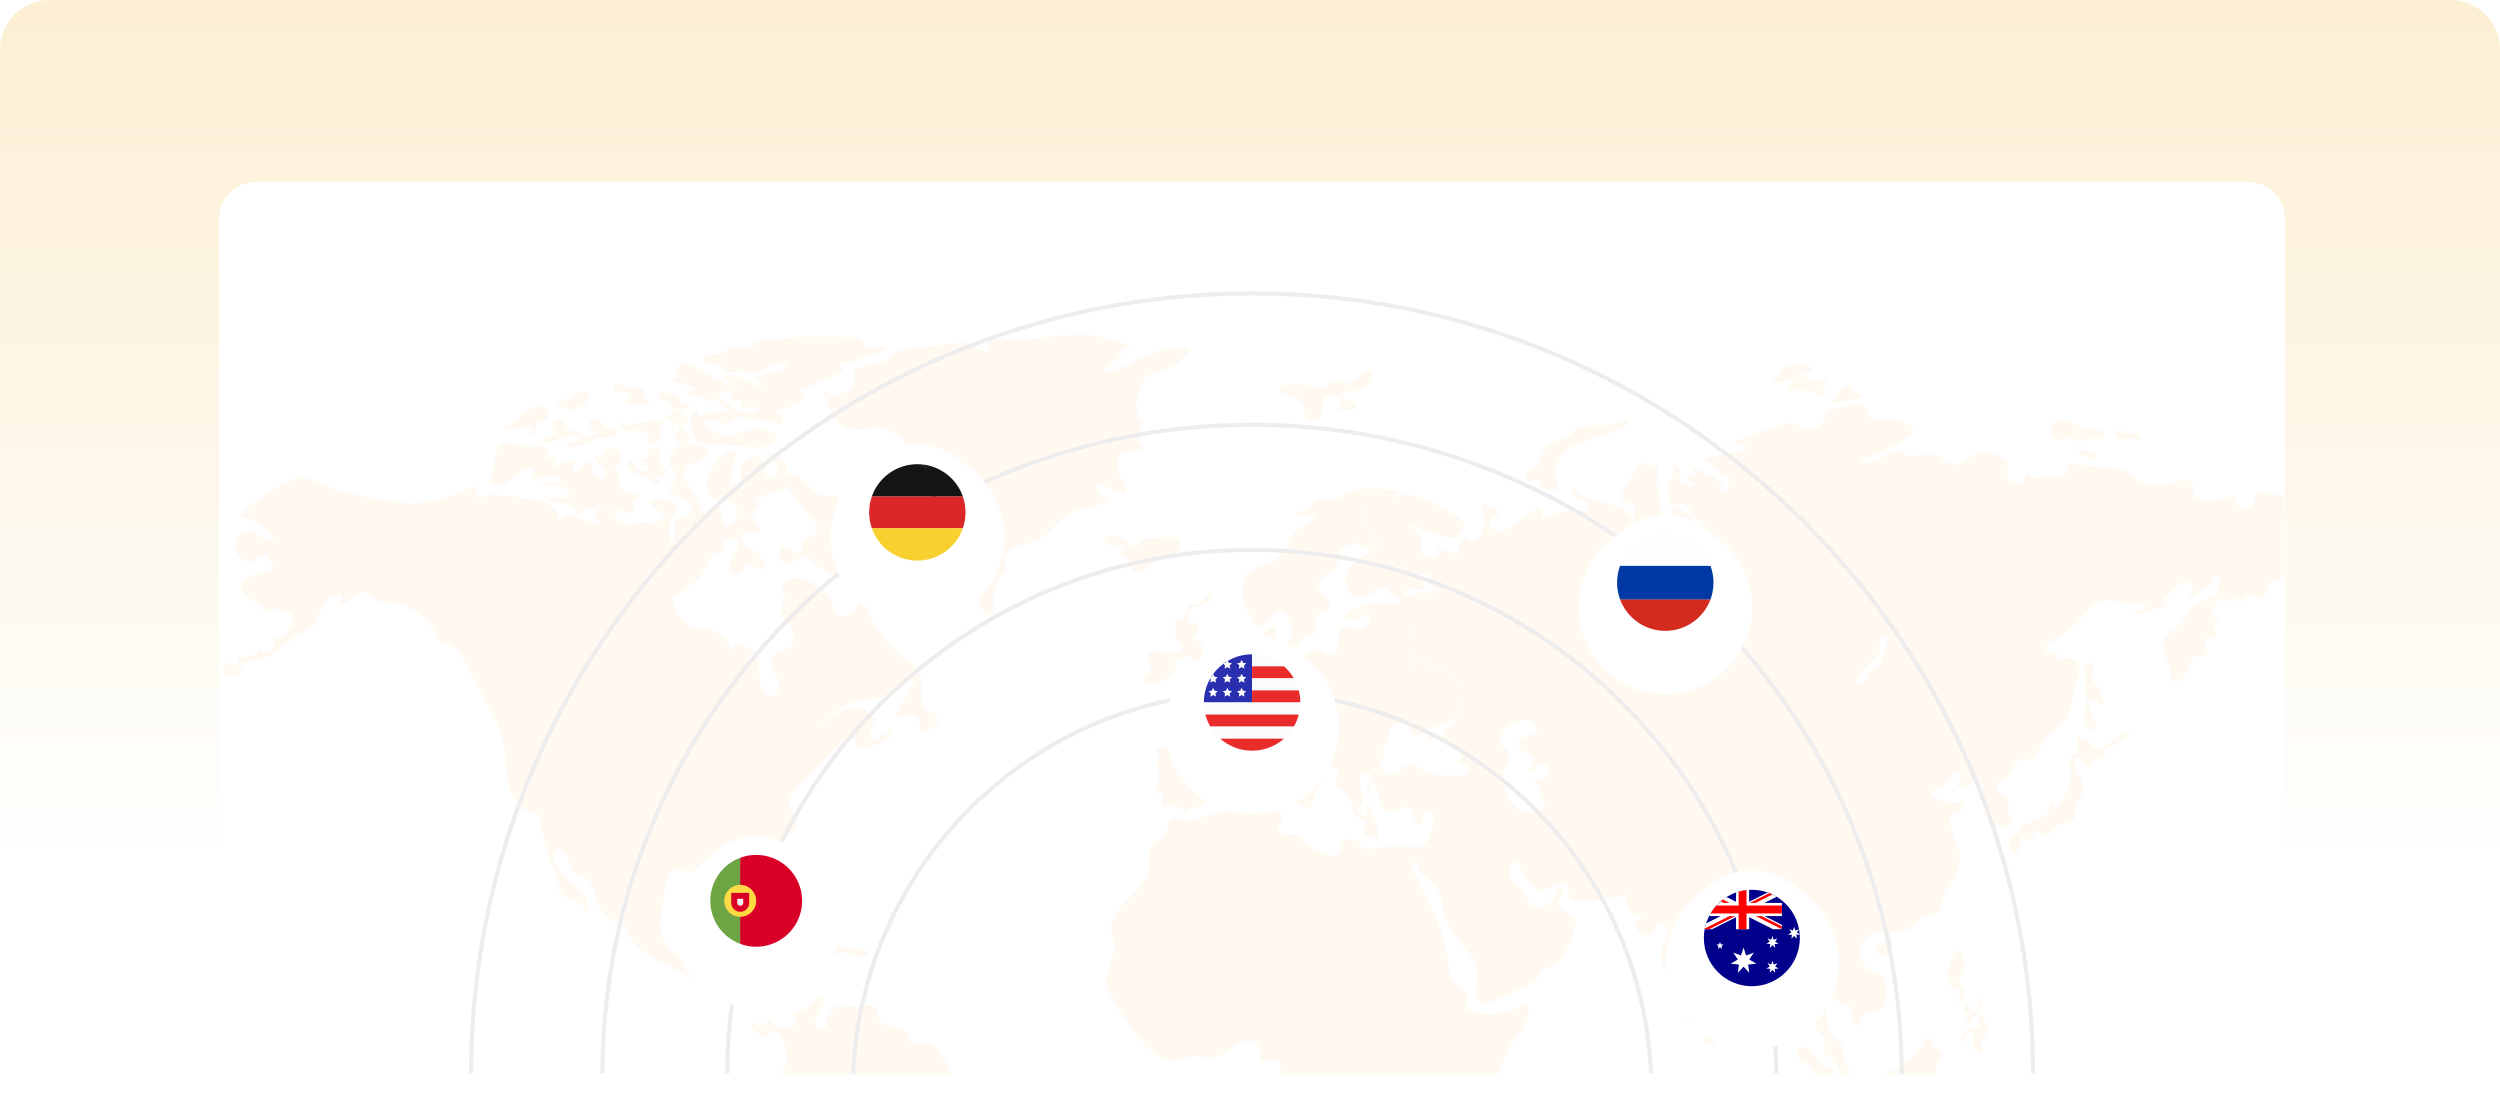 <svg width="605" height="267" viewBox="0 0 605 267" fill="none" xmlns="http://www.w3.org/2000/svg">
<path d="M0 12C0 5.373 5.373 0 12 0H593C599.627 0 605 5.373 605 12V260H0V12Z" fill="url(#paint0_linear_5693_23934)"/>
<path d="M53 53C53 48.029 57.029 44 62 44H544C548.971 44 553 48.029 553 53V260H53V53Z" fill="white"/>
<g opacity="0.8">
<mask id="mask0_5693_23934" style="mask-type:alpha" maskUnits="userSpaceOnUse" x="53" y="44" width="500" height="216">
<path d="M53 53C53 48.029 57.029 44 62 44H544C548.971 44 553 48.029 553 53V260H53V53Z" fill="white"/>
</mask>
<g mask="url(#mask0_5693_23934)">
<path d="M369.726 242.664C365.786 245.334 360.636 246.124 356.066 244.774C355.556 244.624 354.996 244.404 354.766 243.924C354.416 243.204 354.976 242.384 355.076 241.594C355.366 239.304 352.106 238.314 351.076 236.264C350.666 235.454 350.636 234.504 350.566 233.604C349.936 225.554 345.736 218.304 342.206 211.044C341.956 210.514 341.686 209.944 341.796 209.364C341.906 208.784 342.566 208.284 343.076 208.574C342.696 209.944 343.536 211.534 344.876 211.994C345.486 209.654 345.826 206.574 343.726 205.374C343.016 204.964 342.156 204.894 341.336 204.854C338.096 204.694 334.836 204.874 331.636 205.394C331.096 205.484 330.516 205.564 330.046 205.294C329.636 205.054 329.426 204.584 329.136 204.194C328.346 203.144 326.256 202.574 325.146 203.484C323.916 204.504 324.856 206.714 322.486 207.024C321.146 207.194 319.856 206.504 318.686 205.844C317.426 205.134 316.146 204.394 315.226 203.274C314.906 202.874 314.616 202.424 314.176 202.154C313.336 201.624 312.266 201.914 311.276 201.904C310.286 201.904 309.086 201.174 309.346 200.224C309.426 199.924 309.646 199.694 309.816 199.434C311.056 197.534 309.416 194.814 307.246 194.124C305.076 193.434 302.736 194.124 300.566 194.804C297.316 195.834 294.066 196.854 290.806 197.884C289.576 198.274 288.286 198.664 287.026 198.434C285.936 198.234 284.796 197.594 283.806 198.074C282.456 198.724 282.676 200.734 281.866 201.994C281.086 203.194 279.426 203.584 278.626 204.774C277.696 206.154 278.246 207.984 278.156 209.644C277.966 212.834 275.336 215.264 273.026 217.484C270.716 219.704 268.376 222.584 268.966 225.734C269.146 226.704 269.606 227.614 269.676 228.594C269.726 229.404 269.516 230.204 269.296 230.994C268.616 233.474 267.946 235.944 267.266 238.424C269.536 242.444 272.056 246.324 274.786 250.034C276.136 251.864 277.566 253.684 279.436 254.984C281.306 256.284 283.686 257.004 285.886 256.424C286.866 256.164 287.786 255.644 288.806 255.544C290.216 255.394 291.606 256.064 293.026 256.004C294.686 255.934 296.116 254.904 297.446 253.914C298.776 252.924 300.226 251.904 301.876 251.854C303.536 251.804 305.316 253.244 304.966 254.864C304.886 255.214 304.716 255.574 304.766 255.924C304.876 256.694 305.876 256.964 306.636 256.854C307.406 256.754 308.226 256.464 308.926 256.804C309.876 257.274 309.986 258.614 309.666 259.624C309.236 260.994 308.326 262.154 307.716 263.454C307.106 264.754 306.856 266.404 307.716 267.544C308.166 268.134 308.846 268.504 309.396 268.994C310.326 269.814 310.876 270.964 311.326 272.114C313.256 277.044 313.676 282.534 312.606 287.704C312.136 289.994 310.676 291.854 310.216 293.964C309.696 296.344 311.596 299.004 312.716 300.944C314.416 303.894 315.416 307.244 315.636 310.644C315.716 311.994 315.696 313.414 316.316 314.624C316.786 315.524 317.566 316.224 318.216 317.004C320.686 320.024 320.996 324.204 321.206 328.104C321.726 328.794 322.806 328.794 323.586 328.424C324.376 328.054 325.006 327.414 325.766 327.004C327.686 325.974 330.026 326.514 332.186 326.264C335.906 325.844 339.176 322.764 339.816 319.074C339.996 318.054 339.996 316.974 340.436 316.034C341.096 314.614 342.696 313.654 342.906 312.104C342.986 311.494 342.836 310.854 342.966 310.244C343.386 308.334 346.316 307.734 346.566 305.784C346.686 304.854 346.116 303.994 345.756 303.124C344.676 300.544 345.586 297.284 347.836 295.634C348.676 295.014 349.666 294.614 350.526 294.014C354.666 291.144 354.576 284.914 352.826 280.194C352.146 278.354 351.266 276.494 351.396 274.524C351.476 273.234 351.996 272.004 352.596 270.864C354.116 267.984 356.216 265.414 358.726 263.354C360.366 262.014 362.256 260.804 363.186 258.904C363.756 257.744 363.926 256.424 364.366 255.204C365.186 252.984 366.886 251.244 368.216 249.294C369.546 247.344 370.526 244.854 369.666 242.654L369.726 242.664ZM345.606 290.624C345.496 291.434 344.586 292.194 343.886 291.774C343.856 289.614 343.396 287.474 342.936 285.364C342.716 284.354 342.486 283.334 342.266 282.324C342.166 281.854 342.016 281.324 341.596 281.094C341.296 280.934 340.906 280.954 340.626 280.754C340.206 280.454 340.236 279.804 339.896 279.414C339.446 278.914 338.596 279.094 338.026 278.734C337.456 278.384 337.326 277.624 337.246 276.964L336.386 269.634C336.356 269.354 336.326 269.044 336.476 268.804C336.646 268.534 336.976 268.424 337.276 268.314C338.556 267.824 339.636 266.834 340.236 265.604C340.486 265.074 340.656 264.514 341.006 264.044C342.256 262.354 343.926 262.854 344.066 264.514C344.266 266.814 343.346 266.524 342.056 267.334C341.066 267.954 339.366 268.994 338.686 270.034C337.656 271.594 338.566 272.034 339.276 273.544C339.926 274.954 339.306 276.844 340.336 278.004C341.006 278.754 342.116 278.894 342.966 279.434C344.296 280.274 344.786 281.984 344.876 283.544C344.966 285.114 344.756 286.714 345.156 288.234C345.356 289.024 345.726 289.814 345.616 290.624H345.606Z" fill="#FFF8EE"/>
<path d="M560.553 137.473C560.483 137.173 560.243 136.943 560.013 136.733C558.413 135.263 556.633 133.993 554.714 132.983C555.924 132.873 557.173 132.763 558.243 132.183C559.324 131.613 560.184 130.463 560.023 129.253C559.753 127.193 556.834 125.993 557.124 123.933C557.264 123.003 558.063 122.073 557.633 121.243C557.323 120.673 556.593 120.523 555.943 120.443C552.563 119.993 549.193 119.533 545.803 119.083C545.953 120.373 545.593 121.803 544.553 122.583C543.503 123.353 541.733 123.103 541.233 121.903C541.063 121.483 541.053 120.993 540.763 120.633C540.163 119.863 538.943 120.313 538.013 120.663C536.023 121.433 533.753 121.433 531.773 120.663C531.393 120.503 530.973 120.293 530.813 119.913C530.573 119.343 530.973 118.723 531.003 118.113C531.053 117.063 529.973 116.253 528.923 116.153C527.883 116.063 526.863 116.483 525.863 116.813C522.953 117.753 519.493 117.883 517.103 115.973C516.393 115.413 515.813 114.693 515.043 114.213C513.963 113.533 512.643 113.393 511.383 113.263C508.123 112.933 504.863 112.603 501.603 112.263C501.293 112.233 500.933 112.213 500.663 112.393C500.243 112.703 500.313 113.333 500.173 113.833C499.913 114.803 498.813 115.313 497.813 115.383C496.803 115.453 495.793 115.213 494.793 115.333C494.053 115.413 493.324 115.693 492.583 115.643C491.833 115.603 491.013 115.073 491.033 114.333C490.093 114.923 489.473 115.983 489.443 117.093C487.543 117.303 485.153 115.943 485.573 114.073C485.683 113.593 485.963 113.163 486.013 112.673C486.263 109.633 478.743 108.953 477.043 110.263C476.583 110.623 476.223 111.103 475.783 111.483C473.933 113.093 470.633 112.453 469.513 110.263C466.853 109.933 464.153 109.953 461.483 110.293C460.403 108.453 457.583 109.323 455.783 110.463C453.983 111.603 451.353 112.733 449.983 111.103C454.533 110.073 458.843 108.003 462.503 105.123C462.873 104.833 463.273 104.443 463.184 103.973C463.133 103.653 462.854 103.423 462.583 103.233C460.893 102.063 458.823 101.443 456.763 101.493C455.263 101.523 453.473 101.803 452.523 100.643C451.934 99.933 451.863 98.843 451.143 98.253C450.453 97.693 449.463 97.823 448.593 97.973C446.663 98.323 444.723 98.673 442.783 99.023C442.483 99.073 442.153 99.143 441.943 99.363C441.673 99.663 441.693 100.113 441.663 100.523C441.493 103.073 438.283 104.883 436.013 103.693C435.303 103.313 434.703 102.723 433.934 102.483C432.964 102.193 431.924 102.523 430.964 102.863C426.953 104.253 422.944 105.643 418.934 107.033C420.014 107.763 421.413 108.003 422.673 107.673C423.053 108.343 422.073 108.943 421.313 109.103C418.253 109.743 415.203 110.383 412.143 111.013C413.893 112.343 415.593 113.753 417.214 115.233C418.004 114.683 418.743 116.113 418.443 117.033C418.153 117.953 417.604 119.093 418.303 119.743C417.363 119.433 416.563 118.733 416.103 117.843C416.593 117.483 417.063 117.113 417.553 116.753C416.483 116.973 415.313 116.273 414.993 115.233C413.044 114.853 411.183 114.013 409.613 112.793C409.303 113.523 409.723 114.493 410.483 114.763C409.763 114.863 409.043 114.943 408.323 115.033C408.563 116.153 409.563 117.063 410.703 117.193C409.273 117.563 407.674 117.223 406.493 116.313C407.563 114.703 405.993 112.153 404.073 112.373C405.173 112.523 405.364 114.103 404.874 115.103C404.384 116.113 403.523 117.013 403.543 118.123C403.563 119.483 404.833 121.123 403.773 121.993C405.063 123.073 407.453 121.113 408.533 122.383C408.863 122.783 408.903 123.333 409.043 123.833C409.463 125.333 411.103 126.373 412.633 126.103C411.753 127.503 409.653 126.123 408.693 124.773C407.743 123.423 405.583 122.083 404.753 123.513C404.483 123.983 404.533 124.553 404.533 125.083C404.483 128.973 399.913 132.063 396.283 130.653C397.663 128.943 400.913 129.623 401.973 127.703C402.403 126.913 402.284 125.953 402.154 125.073C401.724 122.183 401.304 119.303 400.874 116.413C401.124 115.083 401.223 113.723 401.163 112.373C399.643 112.903 397.193 112.833 397.243 111.223C395.953 113.363 394.653 115.503 393.363 117.643C392.573 118.933 391.983 120.953 393.333 121.633C394.233 121.263 395.283 122.023 395.533 122.973C395.793 123.913 395.463 124.903 395.033 125.783C393.093 120.413 383.274 122.883 380.714 117.783C379.544 118.233 380.613 120.043 381.793 120.473C382.983 120.903 384.613 121.663 384.173 122.843C383.843 123.773 382.563 123.773 381.583 123.703C378.753 123.503 375.854 124.153 373.374 125.553C373.154 124.553 372.924 123.563 372.714 122.583C370.653 124.043 368.573 125.503 366.513 126.973C365.503 127.683 364.444 128.413 363.214 128.543C361.993 128.663 360.583 127.933 360.423 126.713C360.263 125.493 362.043 124.423 362.833 125.363C363.173 123.123 360.113 121.253 358.273 122.583C359.493 124.643 359.523 127.363 358.343 129.453C357.903 130.233 357.233 130.963 356.353 131.103C355.473 131.233 354.453 130.473 354.643 129.603C353.523 130.593 352.893 132.103 352.973 133.593C351.153 134.183 348.983 133.483 347.853 131.923C347.993 132.793 348.133 133.643 348.273 134.513C346.963 135.923 344.093 134.903 343.963 132.983C343.933 132.413 344.073 131.853 344.073 131.283C344.073 129.343 342.363 127.903 340.803 126.733C343.133 127.613 345.473 128.503 347.803 129.383C349.113 129.883 350.513 130.393 351.883 130.123C353.893 129.743 355.194 127.033 353.404 125.633C350.194 123.123 346.493 121.233 342.573 120.103C341.443 119.783 340.234 119.513 339.124 119.873C338.214 120.163 336.993 120.743 336.503 119.923C337.413 120.053 338.393 119.703 339.013 119.013C337.113 118.593 335.193 118.323 333.253 118.223C331.013 120.213 329.493 123.023 330.143 125.863C331.143 130.223 336.803 133.883 334.733 137.843C336.683 137.403 338.724 136.973 340.654 137.463C341.694 137.713 342.703 138.333 343.383 139.153C343.383 139.113 343.383 139.063 343.383 139.023C343.963 138.833 344.583 138.633 345.173 138.793C345.763 138.953 346.243 139.643 345.943 140.183C345.743 140.563 345.214 140.873 345.404 141.263C345.524 141.503 345.853 141.543 346.103 141.623C346.823 141.843 347.223 142.773 346.893 143.443C345.863 143.383 344.833 143.333 343.793 143.283C343.443 144.033 342.973 144.753 342.643 145.503C341.253 148.643 342.263 152.243 342.383 155.673C342.433 157.433 342.033 159.393 341.163 160.913C341.373 160.873 341.583 160.823 341.793 160.793C345.683 160.133 350.133 161.113 352.513 164.263C354.893 167.413 354.093 172.823 350.443 174.303C349.053 174.863 347.433 174.843 346.163 175.643C345.643 175.953 345.263 176.513 345.083 177.103C347.443 175.763 349.873 174.483 352.543 173.983C351.953 175.243 350.793 176.203 349.453 176.533C349.903 176.823 349.753 177.573 349.303 177.863C348.853 178.153 348.273 178.103 347.753 177.993C347.233 177.883 346.683 177.753 346.173 177.883C345.723 177.993 345.364 178.343 345.184 178.773C345.094 178.963 345.053 179.173 345.053 179.383C345.053 179.533 345.084 179.663 345.124 179.803C346.484 178.663 348.643 178.633 350.033 179.743C350.563 180.173 350.983 180.733 351.553 181.113C352.183 181.533 353.003 181.723 353.483 182.323C353.953 182.923 353.623 184.133 352.883 183.973C352.853 184.353 353.253 184.623 353.613 184.693C353.983 184.763 354.383 184.733 354.713 184.903C355.483 185.303 355.343 186.543 354.673 187.093C354.003 187.633 353.063 187.683 352.193 187.683C349.923 187.713 347.563 187.733 345.483 186.813C344.503 186.383 343.623 185.743 342.603 185.383C341.593 185.023 340.373 184.993 339.553 185.683C339.173 186.003 338.913 186.463 338.543 186.813C337.663 187.663 336.163 187.773 335.163 187.063C334.343 186.473 333.943 185.363 334.133 184.373C333.193 185.323 332.383 186.433 331.803 187.623C332.303 189.043 332.803 190.473 333.303 191.893C333.473 192.353 333.623 192.813 333.793 193.263C334.273 194.653 335.063 196.283 336.523 196.373C338.373 196.493 340.233 193.973 341.703 196.253C341.983 196.693 342.073 197.213 342.073 197.743C342.073 198.773 343.483 200.073 344.243 199.263C344.153 198.523 344.073 197.723 344.413 197.053C344.753 196.393 345.693 195.973 346.283 196.443C346.683 196.753 346.763 197.323 346.793 197.823C346.823 198.563 346.793 199.323 346.693 200.053C346.463 201.813 345.763 203.643 344.283 204.583C343.123 205.313 341.454 205.843 342.404 207.403C342.624 207.743 343.503 207.353 343.753 207.683C344.303 208.453 343.923 209.263 343.993 210.173C344.143 212.103 346.333 213.073 347.533 214.603C349.193 216.703 348.843 219.713 349.663 222.263C351.333 227.483 357.913 230.833 357.543 236.303C357.393 238.433 356.353 241.093 358.103 242.323C359.273 243.133 360.873 242.563 362.173 241.953C364.593 240.833 367.024 239.703 369.464 238.573C370.454 238.123 371.503 237.603 372.013 236.633C372.273 236.123 372.363 235.533 372.733 235.093C373.273 234.453 374.213 234.363 375.003 234.103C376.793 233.503 377.993 231.813 378.893 230.143C379.863 228.333 380.623 226.413 381.163 224.423C381.303 223.903 381.433 223.343 381.303 222.813C380.833 220.883 377.443 220.693 377.273 218.713C377.203 217.883 377.783 217.143 378.053 216.363C378.323 215.573 378.023 214.413 377.193 214.423C376.693 215.893 376.153 217.423 375.043 218.503C373.923 219.583 372.033 220.043 370.813 219.093C369.903 218.393 369.603 217.173 368.983 216.213C368.043 214.723 366.323 213.823 365.503 212.273C364.683 210.713 365.883 208.093 367.513 208.763C368.313 211.713 370.333 214.303 373.003 215.783C374.653 215.223 376.253 214.473 377.733 213.543C378.473 212.953 379.453 214.063 379.533 215.003C379.613 215.953 379.463 217.113 380.233 217.663C380.623 217.953 381.153 217.973 381.643 217.973C385.653 217.973 389.643 217.513 393.543 216.593C392.743 218.923 394.893 221.723 397.343 221.543C397.043 222.493 396.093 223.203 395.093 223.213C395.573 224.153 396.083 225.133 396.943 225.763C397.803 226.383 399.103 226.523 399.853 225.783C400.563 225.093 400.653 223.803 401.573 223.423C402.643 222.973 403.703 224.313 403.613 225.473C403.523 226.623 402.803 227.613 402.413 228.713C401.633 230.943 402.363 233.393 403.073 235.643C404.463 239.983 405.903 244.433 408.753 248.003C409.773 247.043 410.803 246.083 411.823 245.123C413.203 245.363 413.253 247.343 412.813 248.663C412.363 250.003 411.954 251.793 413.154 252.523C414.234 253.173 415.673 252.133 415.913 250.903C416.153 249.673 415.593 248.453 415.043 247.323C414.333 245.883 413.633 244.423 412.934 242.973C412.684 242.473 412.433 241.943 412.483 241.383C412.513 240.903 412.753 240.473 412.953 240.033C413.583 238.623 413.783 237.013 413.503 235.493C417.253 233.583 420.393 230.493 422.333 226.743C422.633 226.183 422.913 225.593 423.423 225.213C424.963 224.093 427.553 225.663 428.913 224.333C430.813 225.043 432.413 226.493 433.313 228.313C433.973 229.643 434.583 231.413 436.063 231.523C433.793 232.453 432.264 234.913 432.434 237.353C434.714 237.933 437.233 235.773 437.003 233.433C437.893 232.923 439.073 233.543 439.553 234.453C440.023 235.363 439.973 236.443 439.913 237.463C439.743 240.553 439.553 243.633 439.383 246.703C439.333 247.623 439.293 248.613 439.803 249.373C440.284 250.093 441.193 250.493 441.523 251.293C442.023 252.473 441.023 253.963 441.673 255.073C442.023 255.663 442.714 255.923 443.243 256.333C444.383 257.203 444.763 258.743 445.583 259.923C446.403 261.103 448.303 261.873 449.193 260.743C447.293 259.253 446.083 256.933 445.953 254.513C445.923 253.963 445.953 253.383 445.714 252.883C445.434 252.253 444.833 251.843 444.323 251.383C441.353 248.663 441.713 243.963 442.323 239.973C443.703 241.993 445.913 243.423 448.333 243.843C447.553 245.443 448.233 247.583 449.773 248.463C449.873 246.893 451.053 245.463 452.563 245.053C453.223 244.873 453.923 244.863 454.543 244.593C456.403 243.793 456.603 241.273 456.513 239.253C456.483 238.453 456.433 237.623 456.003 236.963C455.283 235.873 453.833 235.613 452.693 234.973C450.653 233.823 449.663 231.103 450.483 228.893C451.293 226.693 453.824 225.283 456.124 225.743C456.884 226.073 456.543 227.283 455.883 227.783C455.223 228.283 454.313 228.583 454.003 229.353C453.563 230.423 454.864 231.613 455.993 231.363C457.123 231.123 457.843 229.933 457.923 228.773C457.993 227.623 457.574 226.503 457.154 225.413C459.583 225.943 462.264 225.093 463.934 223.253C464.404 222.733 464.824 222.133 465.434 221.783C466.613 221.093 468.303 221.473 469.273 220.493C470.014 219.753 469.963 218.563 470.193 217.533C470.623 215.623 472.094 214.163 472.964 212.423C473.824 210.683 474.674 208.003 474.214 206.083C473.883 204.683 473.154 203.413 472.654 202.073C472.294 201.123 472.053 200.133 471.923 199.113C471.873 198.703 471.833 198.243 472.033 197.883C472.373 197.223 473.213 197.073 473.843 196.683C474.783 196.103 475.273 194.893 474.993 193.833C472.393 194.703 469.353 194.043 467.353 192.173C467.933 191.053 469.213 190.533 470.323 189.933C471.443 189.343 472.604 188.383 472.553 187.113C473.264 187.113 473.963 187.113 474.663 187.113C474.713 188.263 474.173 189.433 473.263 190.143C474.223 190.973 475.673 190.183 476.803 189.593C477.934 189.003 479.824 189.003 479.964 190.263C480.094 191.483 478.253 192.303 478.503 193.503C479.793 193.063 481.183 194.793 480.483 195.963C480.293 196.273 479.983 196.583 480.033 196.953C480.093 197.403 480.623 197.573 481.013 197.793C482.103 198.373 482.583 199.873 482.023 200.973C482.783 200.383 483.544 199.793 484.303 199.193C484.483 199.893 485.263 200.363 485.973 200.203C486.673 200.033 487.163 199.253 487.003 198.553C486.853 197.863 486.213 197.383 486.003 196.713C485.693 195.703 486.404 194.583 486.053 193.593C485.783 192.813 484.953 192.403 484.273 191.913C483.604 191.423 482.993 190.543 483.404 189.813C483.644 189.363 484.173 189.183 484.603 188.923C486.743 187.593 487.203 183.803 489.723 183.723C490.233 183.703 490.733 183.863 491.223 183.793C492.653 183.593 493.154 181.853 493.833 180.563C495.324 177.703 498.783 176.313 500.353 173.483C501.553 171.313 501.413 168.663 502.124 166.273C502.644 164.543 503.623 162.743 503.013 161.033C502.263 158.903 498.824 158.483 497.583 160.373C497.783 159.303 497.983 158.243 498.193 157.163C497.443 159.583 492.443 157.403 496.793 155.033C499.693 153.463 502.293 151.303 504.383 148.743C505.093 147.873 505.763 146.943 506.693 146.313C510.113 144.003 514.823 146.863 518.823 145.863C518.963 146.253 519.093 146.653 519.233 147.043C518.153 147.493 517.094 147.943 516.023 148.393C518.283 149.453 520.713 146.943 523.203 147.043C523.933 147.073 524.984 147.073 525.023 146.363C524.354 146.263 523.483 145.893 523.603 145.223C523.643 144.983 523.824 144.783 523.993 144.613C524.643 143.923 525.293 143.243 525.953 142.553C527.043 141.403 528.813 140.173 530.063 141.173C531.003 141.933 530.573 143.763 529.383 144.013C530.163 144.793 531.483 144.083 532.263 143.293C533.043 142.513 534.044 141.573 535.083 141.973C535.373 141.393 535.373 140.683 535.103 140.113C535.933 139.653 536.953 139.543 537.863 139.823C537.313 140.283 536.933 140.963 536.823 141.673C536.743 142.133 536.783 142.613 536.643 143.053C536.143 144.713 533.923 144.903 532.353 145.673C529.593 147.013 528.623 150.553 526.143 152.343C525.533 152.793 524.843 153.123 524.333 153.683C523.243 154.893 523.383 156.773 523.883 158.323C524.403 159.873 525.243 161.353 525.333 162.983C525.354 163.293 525.333 163.593 525.313 163.893C525.203 164.973 526.533 165.583 527.293 164.813C527.473 164.623 527.663 164.433 527.843 164.253C528.723 163.343 529.643 162.403 530.093 161.213C530.403 160.373 530.543 159.353 531.313 158.913C531.883 158.593 532.593 158.733 533.233 158.613C533.883 158.513 534.574 157.853 534.243 157.273C533.184 156.523 533.373 154.623 534.543 154.073C535.033 154.303 535.523 154.533 536.013 154.773C537.173 154.243 535.423 152.333 536.053 151.223C536.294 150.793 536.883 150.533 536.863 150.043C536.843 149.433 535.984 149.323 535.374 149.423C534.974 147.433 536.343 145.263 538.303 144.773C538.273 145.183 538.233 145.603 538.203 146.013C539.173 145.403 540.143 144.793 541.113 144.163C541.283 144.633 541.454 145.103 541.624 145.593C542.784 146.193 543.693 143.543 544.904 144.033C545.163 144.143 545.343 144.383 545.563 144.553C546.433 145.263 547.983 144.723 548.223 143.623C549.123 139.473 554.163 139.283 558.383 138.933C559.363 138.853 560.723 138.423 560.493 137.463L560.553 137.473ZM374.043 188.083C373.333 188.723 372.313 188.893 371.363 188.743C371.133 188.933 371.303 189.333 371.553 189.483C371.803 189.643 372.123 189.683 372.343 189.893C372.733 190.273 372.583 190.913 372.643 191.453C372.753 192.323 373.503 192.993 373.703 193.843C374.063 195.373 372.413 196.783 370.833 196.793C367.543 196.823 365.233 194.153 364.383 191.283C363.893 189.643 362.953 185.193 365.473 184.943C364.713 183.943 365.503 182.843 365.033 181.773C364.773 181.193 364.124 180.913 363.684 180.453C362.814 179.523 362.944 177.963 363.684 176.923C364.424 175.883 365.613 175.273 366.803 174.803C367.963 174.353 369.283 174.003 370.423 174.473C371.573 174.943 372.273 176.583 371.413 177.483C370.483 178.453 368.583 177.893 367.743 178.943C367.214 179.593 367.393 180.613 367.923 181.263C368.463 181.913 369.273 182.273 370.053 182.573C370.493 182.743 370.963 182.953 371.133 183.373C371.403 184.013 370.853 184.663 370.503 185.253C370.163 185.853 370.233 186.903 370.923 186.903C371.593 186.903 371.703 185.943 372.073 185.383C372.593 184.593 373.953 184.723 374.483 185.513C375.003 186.303 374.723 187.443 374.033 188.073L374.043 188.083ZM456.154 157.503C456.004 157.793 455.823 158.083 455.723 158.393C455.623 158.743 455.623 159.123 455.533 159.473C455.273 160.523 454.303 161.203 453.423 161.843C452.813 162.283 452.203 162.773 451.843 163.423C451.693 163.693 451.593 163.993 451.423 164.263C450.553 165.723 447.963 166.023 449.593 163.983C450.603 162.713 452.103 160.853 453.353 159.753C453.783 159.373 454.303 159.063 454.593 158.573C455.063 157.773 454.803 156.763 454.833 155.833C454.863 154.903 455.563 153.793 456.464 154.053C456.794 155.183 456.684 156.443 456.154 157.503ZM344.313 141.353C344.313 141.453 344.313 141.543 344.313 141.653C344.283 142.013 344.213 142.353 344.093 142.683C344.233 142.683 344.363 142.683 344.473 142.683C344.683 142.233 344.553 141.803 344.313 141.353ZM337.483 163.543C339.143 163.423 340.383 162.373 341.213 160.923C339.643 161.303 338.093 162.073 337.483 163.543Z" fill="#FFF8EE"/>
<path d="M350.484 174.324C349.094 174.884 347.474 174.864 346.204 175.664C345.684 175.974 345.304 176.534 345.124 177.124C344.914 177.234 344.704 177.364 344.494 177.474C340.804 179.574 342.184 174.954 338.734 174.984C335.364 175.014 336.334 180.654 334.834 180.154C334.454 181.014 335.074 182.034 334.804 182.934C334.704 183.244 334.514 183.524 334.374 183.814C334.284 183.994 334.224 184.194 334.194 184.394C333.254 185.344 332.444 186.454 331.864 187.644C331.824 187.514 331.774 187.394 331.734 187.264C330.914 186.454 329.404 187.314 329.144 188.434C328.884 189.554 329.374 190.704 329.704 191.804C330.034 192.904 330.154 194.254 329.324 195.064C328.894 195.494 328.194 195.794 328.814 196.774C329.034 197.134 329.474 197.274 329.894 197.214C330.784 197.084 331.544 198.734 330.674 198.784C329.064 198.974 327.884 197.284 327.374 195.744C326.874 194.204 326.524 192.414 325.174 191.524C324.514 191.084 323.604 190.874 323.284 190.154C322.744 188.934 324.314 187.514 323.734 186.314C323.164 185.144 321.254 185.574 320.274 184.704C319.444 183.964 319.554 182.534 318.754 181.774C318.344 181.384 317.774 181.234 317.254 181.034C315.594 180.394 314.224 179.064 313.524 177.434C312.574 177.604 312.714 179.024 313.164 179.884C314.914 183.154 317.694 185.864 321.014 187.534C319.934 188.074 319.404 189.304 318.964 190.434C318.294 192.114 317.624 193.804 316.964 195.494C315.954 195.374 314.894 195.224 314.074 194.614C313.264 194.004 312.824 192.754 313.424 191.934C314.534 193.014 316.684 192.624 317.354 191.234C318.014 189.824 316.974 187.924 315.434 187.744C316.084 185.904 314.014 184.294 312.194 183.604C310.374 182.914 308.144 182.034 307.924 180.104C307.094 179.364 305.754 179.734 304.854 180.384C303.954 181.044 303.204 181.944 302.144 182.304C301.094 182.664 299.594 182.064 299.664 180.944C299.124 181.414 298.584 181.884 298.034 182.354C299.264 182.704 298.564 184.684 297.434 185.264C296.294 185.844 294.744 186.204 294.464 187.464C294.354 187.964 294.494 188.484 294.494 189.014C294.494 189.804 294.114 190.544 293.764 191.254C292.874 192.994 291.724 194.934 289.804 195.294C288.674 195.504 286.954 195.624 287.114 196.754C285.484 195.334 283.214 194.684 281.084 195.024C281.214 194.024 281.344 193.034 281.464 192.044C280.734 191.934 279.984 191.824 279.254 191.724C280.394 190.154 280.804 188.064 280.344 186.174C280.094 185.114 279.784 183.624 280.804 183.254C280.254 182.764 279.854 182.104 279.654 181.394C281.184 180.724 282.964 180.654 284.564 181.184C285.254 181.414 285.914 181.754 286.614 181.964C288.594 182.554 290.974 181.894 292.104 180.184C293.244 178.464 292.764 175.784 290.954 174.794C290.004 174.274 288.844 174.234 287.914 173.674C286.994 173.114 286.514 171.574 287.444 171.024C288.204 172.184 289.954 172.544 291.104 171.784C290.564 170.854 290.324 169.764 290.434 168.694C291.284 168.344 292.374 169.144 292.274 170.064C293.774 170.094 295.244 169.064 295.724 167.644C295.894 167.154 295.964 166.614 296.314 166.214C296.764 165.684 297.554 165.604 298.214 165.354C299.844 164.744 300.804 162.754 300.274 161.114C302.374 160.144 304.714 159.704 307.014 159.834C306.204 158.334 305.364 156.724 305.444 155.014C305.524 153.304 306.914 151.544 308.614 151.704C308.874 152.704 308.854 153.764 308.584 154.764C309.084 154.874 309.574 154.984 310.074 155.094C308.994 155.984 307.904 157.714 309.024 158.544C309.914 159.204 311.194 158.354 312.284 158.574C312.784 158.674 313.214 159.014 313.704 159.124C315.914 159.674 318.064 156.034 319.934 157.344C320.564 157.784 320.814 158.674 321.894 158.544C322.484 158.464 323.004 158.094 323.294 157.564C323.914 156.484 323.714 155.244 323.834 154.054C323.934 153.024 324.434 151.874 325.444 151.604C326.544 151.304 327.604 152.214 328.744 152.334C330.664 152.554 332.164 149.924 331.004 148.384C329.554 149.494 327.694 150.044 325.864 149.894C325.324 148.954 326.454 147.924 327.434 147.484C330.834 145.974 334.694 145.504 338.354 146.174C339.014 145.564 338.064 144.604 337.264 144.214C336.464 143.834 335.564 142.804 336.254 142.244C333.844 141.274 331.724 144.654 329.114 144.784C326.444 144.914 324.894 141.344 325.884 138.864C326.884 136.384 329.354 134.874 331.674 133.544C330.144 131.134 326.134 130.944 324.384 133.194C324.604 135.034 323.864 136.954 322.464 138.164C321.024 139.404 318.664 140.544 319.154 142.384C319.584 144.004 322.164 144.784 321.814 146.424C321.504 147.934 319.024 147.954 318.434 149.384C318.014 150.424 318.824 151.704 318.334 152.704C317.824 153.714 316.384 153.754 315.474 154.434C314.854 154.894 314.504 155.634 313.934 156.154C313.354 156.674 312.314 156.874 311.894 156.214C311.484 155.564 312.024 154.774 312.324 154.064C313.234 151.974 311.924 149.644 310.654 147.754C308.084 147.544 306.754 152.404 304.364 151.414C303.694 151.134 303.294 150.454 302.954 149.804C302.014 148.054 301.054 146.274 300.694 144.314C300.344 142.354 300.694 140.164 302.054 138.734C303.884 136.824 306.954 136.714 308.984 135.034C311.254 133.154 311.814 129.664 314.254 128.014C315.714 127.024 317.954 126.494 318.124 124.734C316.514 124.864 314.904 124.994 313.294 125.124C314.024 123.774 315.774 123.074 317.224 123.544C316.624 122.254 318.114 120.854 319.544 120.654C320.974 120.464 322.464 120.874 323.834 120.464C324.954 120.124 325.844 119.294 326.924 118.824C327.854 118.424 328.884 118.324 329.894 118.274C331.034 118.224 332.174 118.224 333.314 118.274C331.074 120.264 329.554 123.074 330.204 125.914C331.204 130.274 336.864 133.934 334.794 137.894C336.744 137.454 338.784 137.024 340.714 137.514C341.754 137.764 342.764 138.384 343.444 139.204C343.344 139.964 343.964 140.684 344.324 141.394C344.324 141.494 344.324 141.584 344.324 141.694C344.294 142.054 344.224 142.394 344.104 142.724C342.424 142.664 338.484 141.854 340.374 144.604C341.214 143.604 341.604 144.244 342.574 144.144C342.974 144.104 343.354 143.684 343.204 143.304C343.424 143.304 343.644 143.324 343.864 143.334C343.514 144.084 343.044 144.804 342.714 145.554C341.324 148.694 342.334 152.294 342.454 155.724C342.504 157.484 342.104 159.444 341.234 160.964C341.444 160.924 341.654 160.874 341.864 160.844C345.754 160.184 350.204 161.164 352.584 164.314C354.964 167.464 354.164 172.874 350.514 174.354L350.484 174.324Z" fill="#FFF8EE"/>
<path d="M277.796 159.294C277.796 160.264 278.726 161.134 278.466 162.074C278.206 162.994 276.906 163.414 276.846 164.374C276.786 165.444 278.266 165.824 279.316 165.614C281.256 165.224 283.016 164.044 284.126 162.404C284.666 161.604 284.876 160.224 283.966 159.904C285.216 159.464 286.466 159.024 287.716 158.584C288.696 159.424 289.756 160.834 288.946 161.834C288.426 162.484 287.196 162.934 287.566 163.674C287.716 163.974 288.116 164.134 288.186 164.464C288.256 164.814 287.926 165.104 287.656 165.334C286.476 166.324 285.776 167.874 285.816 169.424C287.596 167.784 290.036 166.884 292.456 166.994C293.026 167.014 293.656 167.074 294.086 166.714C294.516 166.344 294.326 165.404 293.766 165.494C294.446 165.004 295.116 164.524 295.796 164.034C295.946 163.924 296.106 163.804 296.186 163.634C296.356 163.234 295.966 162.784 295.546 162.644C295.126 162.504 294.666 162.524 294.266 162.334C293.386 161.924 293.236 160.764 292.926 159.834C292.616 158.904 291.536 157.974 290.786 158.594C290.976 157.704 291.156 156.744 290.806 155.914C290.456 155.074 289.336 154.504 288.606 155.044C288.186 154.414 289.166 153.834 289.676 153.284C290.236 152.684 290.226 151.634 289.646 151.044C289.066 150.454 287.996 150.464 287.426 151.054C287.506 149.344 287.866 147.234 289.506 146.704C289.956 146.564 290.446 146.574 290.886 146.414C291.336 146.264 291.756 145.854 291.686 145.384C291.766 145.934 292.646 145.954 292.976 145.514C293.306 145.074 293.236 144.464 293.146 143.914C291.876 143.554 291.326 145.694 290.066 146.094C289.486 146.284 288.826 146.064 288.266 146.294C286.936 146.854 287.296 149.324 285.906 149.714C285.576 149.804 285.216 149.744 284.896 149.874C284.266 150.144 284.196 151.024 284.346 151.694C284.496 152.364 284.776 153.094 284.476 153.714C284.316 154.054 283.986 154.394 284.116 154.754C284.286 155.224 284.976 155.094 285.446 155.264C286.636 155.684 285.986 157.084 285.366 157.634C284.596 158.324 283.296 158.144 282.386 158.014C281.026 157.824 277.786 156.634 277.776 159.274L277.796 159.294Z" fill="#FFF8EE"/>
<path d="M307.534 187.113C307.374 186.983 307.214 186.843 307.054 186.713C307.554 186.593 307.894 186.073 307.924 185.553C307.954 185.033 307.734 184.533 307.444 184.113C307.094 183.603 306.494 183.113 305.914 183.323C305.164 183.583 305.154 184.633 305.404 185.383C305.654 186.133 306.004 187.003 305.554 187.643C305.834 187.573 306.144 187.663 306.344 187.873C305.264 188.573 305.004 190.783 306.604 190.913C308.204 191.043 308.514 188.993 306.904 188.613C306.934 188.513 307.564 187.133 307.544 187.113H307.534Z" fill="#FFF8EE"/>
<path d="M488.843 204.433C488.933 203.573 489.023 202.563 489.753 202.093C489.983 202.693 490.423 203.203 490.973 203.533C491.473 203.243 491.743 202.693 492.033 202.203C492.323 201.703 492.723 201.193 493.283 201.103C493.843 201.013 494.493 201.643 494.193 202.133C495.673 202.713 496.663 200.563 498.033 199.753C498.763 199.333 499.633 199.293 500.453 199.093C501.263 198.883 502.123 198.363 502.243 197.533C502.313 197.043 502.103 196.563 502.083 196.073C502.053 195.023 502.853 194.173 503.363 193.253C504.263 191.663 504.303 189.613 503.473 187.993C503.023 187.113 502.323 186.333 502.103 185.373C501.883 184.403 502.443 183.143 503.433 183.163C503.703 184.003 504.073 184.953 504.903 185.263C505.733 185.583 506.843 184.523 506.243 183.873C507.173 183.613 508.153 183.533 509.113 183.623C509.523 183.023 509.423 182.143 508.893 181.643C511.933 180.583 514.543 178.493 516.553 175.973L508.243 181.133C507.913 181.333 507.523 181.543 507.163 181.413C506.833 181.283 506.673 180.923 506.513 180.613C505.763 179.213 504.203 178.293 502.613 178.323C502.743 179.643 502.873 180.973 503.003 182.293C502.063 182.123 501.203 183.013 500.983 183.943C500.763 184.873 500.983 185.853 501.063 186.803C501.343 190.163 499.753 193.613 497.023 195.593C497.013 195.053 497.003 194.503 496.993 193.963C495.553 194.173 496.213 196.863 494.913 197.533C494.543 197.723 494.113 197.683 493.703 197.723C491.663 197.933 491.703 200.033 489.503 199.193C489.283 201.863 485.893 201.393 486.133 204.083C486.343 206.353 488.483 208.093 488.853 204.423L488.843 204.433Z" fill="#FFF8EE"/>
<path d="M506.694 162.154C506.734 162.344 506.764 162.544 506.734 162.744C506.674 163.114 506.384 163.414 506.284 163.774C506.104 164.404 506.504 165.054 506.984 165.514C507.454 165.964 508.034 166.354 508.334 166.934C508.844 167.904 508.484 169.244 509.204 170.064C508.974 170.624 508.124 170.454 507.634 170.104C507.144 169.754 506.534 169.294 506.004 169.584C505.374 170.484 505.724 171.724 506.224 172.704C506.714 173.684 507.354 174.684 507.264 175.774C507.214 176.284 506.824 176.884 506.324 176.764C506.134 176.714 505.974 176.574 505.834 176.434C505.154 175.784 504.444 175.054 504.314 174.124C504.224 173.444 504.464 172.774 504.634 172.114C504.984 170.754 505.054 169.314 504.834 167.924C504.744 167.324 504.594 166.734 504.614 166.124C504.654 165.004 505.244 163.754 504.594 162.844C504.394 162.564 504.064 162.244 504.214 161.924C504.494 161.354 505.734 160.274 506.174 159.824C506.454 160.554 506.554 161.364 506.704 162.144L506.694 162.154Z" fill="#FFF8EE"/>
<path d="M436.035 256.854C436.945 257.524 438.085 258.014 438.625 259.014C439.035 259.784 439.035 260.794 439.675 261.404C440.015 261.724 440.495 261.874 440.835 262.194C441.645 262.944 441.465 264.244 441.855 265.274C442.405 266.734 444.105 267.594 444.425 269.124C444.535 269.644 444.475 270.204 444.695 270.694C445.125 271.614 446.365 271.804 447.055 272.554C447.395 272.924 447.585 273.404 447.875 273.804C448.705 274.954 450.425 275.344 451.665 274.664C451.225 273.984 450.975 273.184 450.955 272.384C450.945 271.904 451.015 271.424 450.915 270.954C450.695 269.824 449.615 269.034 449.315 267.914C449.825 267.544 450.485 268.084 450.865 268.584C451.245 269.084 451.875 269.654 452.405 269.314C451.445 268.054 450.345 266.904 449.135 265.884C449.235 266.344 448.615 266.674 448.175 266.514C447.735 266.354 447.475 265.914 447.245 265.514C447.075 265.204 446.895 264.874 446.925 264.524C446.955 264.234 447.125 263.974 447.175 263.684C447.285 263.074 446.845 262.504 446.355 262.144C445.855 261.784 445.275 261.534 444.845 261.094C443.985 260.224 443.835 258.704 442.755 258.124C442.235 257.844 441.615 257.844 441.085 257.584C439.465 256.754 439.145 254.354 437.295 253.614C434.665 252.564 434.105 255.444 436.015 256.854H436.035Z" fill="#FFF8EE"/>
<path d="M458.504 269.113C457.734 269.193 456.714 269.263 456.414 268.543C456.234 268.123 456.434 267.643 456.444 267.183C456.464 266.433 455.984 265.773 455.634 265.113C455.024 263.943 454.814 262.583 455.024 261.283C455.074 260.953 455.164 260.613 455.394 260.373C455.544 260.223 455.734 260.123 455.914 260.023C456.634 259.643 457.354 259.263 458.074 258.893C459.014 258.403 459.964 257.903 460.844 257.313C463.054 255.833 464.864 253.763 466.024 251.373C466.424 250.943 467.174 251.343 467.444 251.873C467.714 252.403 467.784 253.033 468.194 253.453C468.834 254.093 470.224 254.233 470.114 255.133C470.074 255.483 469.774 255.743 469.524 256.003C468.664 256.913 468.304 258.273 468.614 259.483C468.924 260.693 469.874 261.723 471.064 262.113C469.974 262.213 468.574 262.643 468.574 263.733C468.574 264.423 469.184 265.143 468.804 265.723C468.414 266.323 467.364 266.043 466.894 266.583C466.524 267.023 466.754 267.683 466.834 268.253C467.034 269.683 465.924 271.153 464.504 271.373C463.904 271.463 463.204 271.303 462.904 270.773C462.744 270.493 462.724 270.163 462.594 269.873C462.074 268.703 461.284 269.403 460.514 269.393C459.974 269.393 459.224 269.033 458.504 269.113Z" fill="#FFF8EE"/>
<path d="M471.334 234.843C471.244 235.093 471.164 235.353 471.164 235.613C471.184 236.523 472.234 237.143 472.304 238.053C472.334 238.413 472.204 238.773 472.204 239.133C472.204 239.493 472.424 239.913 472.794 239.913C473.104 239.913 473.324 239.623 473.544 239.403C473.764 239.183 474.184 239.043 474.354 239.303C474.434 239.413 474.424 239.573 474.414 239.703C474.314 240.673 474.054 241.623 473.634 242.513C474.154 242.723 474.764 242.383 475.054 241.903C475.344 241.423 475.394 240.833 475.434 240.273C475.454 239.993 475.474 239.703 475.364 239.443C475.194 239.053 474.774 238.853 474.504 238.533C473.994 237.933 474.044 237.033 474.334 236.303C474.624 235.573 475.104 234.933 475.394 234.203C475.474 234.013 475.534 233.813 475.504 233.603C475.474 233.393 475.344 233.213 475.254 233.023C475.024 232.553 475.004 232.013 474.904 231.493C474.024 226.983 471.614 234.053 471.344 234.843H471.334Z" fill="#FFF8EE"/>
<path d="M479.945 241.854C480.045 242.694 479.695 243.564 479.045 244.104C478.895 244.224 478.735 244.334 478.645 244.504C478.335 245.074 479.055 245.614 479.575 246.004C481.195 247.234 481.395 249.934 479.965 251.384C479.835 251.524 479.685 251.654 479.595 251.824C479.515 251.994 479.505 252.184 479.495 252.374C479.485 253.224 479.635 254.084 479.945 254.874C479.105 255.294 478.045 254.604 477.725 253.714C477.405 252.824 477.585 251.844 477.745 250.914C477.805 250.564 477.845 250.184 477.655 249.894C477.335 249.424 476.565 249.524 476.165 249.924C475.765 250.334 475.635 250.914 475.475 251.464C475.315 252.014 475.085 252.584 474.585 252.864C474.205 250.964 475.765 248.924 477.685 248.774C478.105 248.744 478.555 248.784 478.935 248.594C479.315 248.404 479.535 247.844 479.225 247.554C478.855 247.564 478.715 247.074 478.745 246.714C478.775 246.354 478.835 245.904 478.545 245.684C478.245 245.464 477.795 245.684 477.595 246.014C477.395 246.344 477.335 246.724 477.135 247.044C476.835 247.524 476.235 247.794 475.675 247.694C475.645 246.854 476.145 246.014 476.895 245.644C476.225 245.404 475.535 245.024 475.275 244.364C475.015 243.704 475.475 242.774 476.175 242.834C476.425 243.484 476.675 244.134 476.935 244.784C477.485 245.124 478.255 244.784 478.575 244.224C478.895 243.664 478.865 242.974 478.775 242.334C479.495 242.704 480.305 241.694 480.015 240.944C479.845 240.514 479.455 240.214 479.055 240.164C479.505 240.624 479.875 241.244 479.955 241.884L479.945 241.854Z" fill="#FFF8EE"/>
<path d="M372.736 117.785C373.226 117.435 372.856 116.595 372.286 116.405C371.716 116.215 371.106 116.405 370.506 116.415C369.906 116.425 369.186 116.145 369.126 115.555C369.106 115.375 369.156 115.205 369.216 115.035C369.636 114.045 370.806 113.645 371.576 112.895C372.776 111.725 372.876 109.795 373.926 108.495C375.376 106.695 378.126 106.615 379.986 105.235C380.566 104.805 381.056 104.245 381.666 103.845C383.236 102.805 385.276 102.975 387.166 102.925C389.636 102.855 392.096 102.335 394.376 101.395C393.896 103.685 391.156 104.545 388.886 105.115C387.356 105.505 385.846 105.945 384.356 106.445C382.456 107.085 380.556 107.845 379.006 109.105C377.456 110.365 376.276 112.225 376.246 114.225C376.236 115.275 377.486 117.545 376.796 118.365C375.976 119.325 373.636 118.175 372.746 117.775L372.736 117.785Z" fill="#FFF8EE"/>
<path d="M430.493 91.055C429.923 91.235 429.353 91.425 428.773 91.605C429.303 92.415 430.393 92.815 431.313 92.525C432.283 92.225 433.223 91.275 434.133 91.725C434.373 92.165 433.833 92.595 433.393 92.835C432.953 93.075 432.493 93.635 432.853 93.985C432.943 94.065 433.053 94.115 433.173 94.145C435.173 94.785 437.443 94.245 439.353 95.105C439.953 95.375 440.533 95.795 441.193 95.765C441.853 95.735 442.473 94.905 442.013 94.425C441.713 94.115 441.113 94.105 440.993 93.695C440.773 92.935 442.563 92.625 442.213 91.925C440.923 91.965 439.623 92.005 438.333 92.045C437.893 92.055 437.353 92.015 437.163 91.615C437.053 91.395 437.093 91.105 436.943 90.905C436.763 90.665 436.403 90.665 436.093 90.695C435.413 90.765 434.723 90.835 434.043 90.905C435.543 90.755 437.503 89.955 439.003 89.595C437.013 87.345 431.253 87.615 430.473 91.045L430.493 91.055Z" fill="#FFF8EE"/>
<path d="M448.563 94.343C448.533 93.503 447.373 93.133 446.613 93.493C445.853 93.853 445.393 94.623 444.883 95.293C444.263 96.093 443.513 96.773 442.773 97.453C444.733 97.203 446.693 96.943 448.653 96.693C449.413 96.593 450.323 96.373 450.543 95.653C449.783 95.133 448.893 94.803 447.983 94.703" fill="#FFF8EE"/>
<path d="M499.953 106.224C500.203 106.074 500.433 105.874 500.713 105.794C501.833 105.474 502.783 107.114 503.913 106.854C504.393 106.744 504.733 106.304 505.183 106.134C506.253 105.724 507.453 106.844 508.473 106.154C509.803 105.254 509.233 104.474 508.183 104.064C507.223 103.694 505.733 104.084 504.653 103.774C503.853 103.544 503.163 103.104 502.403 102.774C500.623 102.014 497.793 100.734 496.583 103.034C495.493 105.104 497.913 107.434 499.943 106.214L499.953 106.224Z" fill="#FFF8EE"/>
<path d="M515.782 105.665C514.992 105.015 514.072 104.525 513.092 104.225C512.952 104.185 512.813 104.145 512.663 104.145C512.143 104.165 511.813 104.815 511.983 105.315C512.153 105.805 512.663 106.115 513.173 106.215C513.683 106.315 514.213 106.245 514.733 106.215C515.823 106.145 516.932 106.225 518.002 106.475C518.202 105.785 517.533 105.105 516.823 105.005C516.113 104.905 515.423 105.225 514.773 105.525" fill="#FFF8EE"/>
<path d="M505.714 109.644C505.104 109.354 504.454 109.154 503.794 109.044C503.444 108.984 502.924 109.134 503.004 109.484C503.044 109.634 503.184 109.724 503.324 109.794C504.234 110.294 505.204 110.674 506.204 110.954C506.664 111.084 507.304 111.094 507.464 110.634C507.574 110.314 507.344 109.984 507.084 109.774C506.454 109.254 505.554 109.074 504.774 109.304" fill="#FFF8EE"/>
<path d="M310.933 95.294C311.783 95.794 312.823 95.894 313.703 96.344C314.733 96.874 315.493 97.894 315.693 99.034C315.813 99.734 315.753 100.504 316.143 101.094C316.703 101.954 318.053 102.014 318.873 101.394C319.693 100.774 320.033 99.684 320.033 98.654C320.033 97.844 319.883 96.904 320.463 96.344C320.713 96.105 321.053 95.984 321.383 95.874C322.023 95.654 322.703 95.454 323.373 95.564C324.043 95.674 324.683 96.225 324.673 96.904C324.653 97.725 323.743 98.484 324.103 99.215C325.393 99.195 326.693 99.174 327.983 99.165C328.433 98.715 328.113 97.894 327.583 97.544C327.053 97.195 326.393 97.115 325.813 96.855C325.233 96.594 324.683 96.004 324.843 95.394C325.083 94.465 326.403 94.585 327.363 94.615C329.923 94.704 332.283 92.294 332.133 89.745C329.863 89.394 328.743 91.885 326.853 92.534C325.293 93.075 324.443 92.165 323.013 92.294C321.493 92.434 321.133 93.404 319.963 93.684C318.143 94.124 316.823 93.215 314.933 92.965C313.463 92.764 307.063 93.034 310.923 95.305L310.933 95.294Z" fill="#FFF8EE"/>
<path d="M288.033 84.454C286.593 86.954 284.143 88.864 281.363 89.644C280.053 90.014 278.593 90.184 277.603 91.124C276.993 91.704 276.643 92.504 276.313 93.284C275.663 94.814 275.003 96.384 274.973 98.044C274.933 99.704 275.673 101.494 277.163 102.214C275.083 103.244 274.873 106.684 276.823 107.954C276.033 109.934 272.703 108.824 271.133 110.274C269.913 111.394 270.383 113.414 271.123 114.904C271.863 116.394 272.793 118.054 272.193 119.604C269.963 118.734 267.733 117.864 265.493 116.994C264.653 118.814 267.073 121.074 268.833 120.104C267.143 123.144 262.643 122.544 259.473 123.984C256.093 125.514 254.273 129.464 250.863 130.914C249.183 131.624 247.273 131.664 245.593 132.384C243.913 133.114 242.473 135.044 243.263 136.694C243.423 137.024 243.663 137.344 243.613 137.704C243.573 138.084 243.233 138.344 242.943 138.584C240.203 140.924 240.173 145.074 240.363 148.674C239.383 149.404 238.003 148.414 237.463 147.314C236.923 146.214 236.643 144.874 235.613 144.224C234.583 143.574 233.203 143.884 232.083 143.424C231.053 143.004 230.403 142.004 229.803 141.074C228.693 139.314 227.573 137.554 226.463 135.794C225.523 134.314 224.563 132.774 224.303 131.044C224.043 129.314 224.663 127.314 226.223 126.514C227.323 125.944 229.103 125.084 228.313 124.134C228.133 123.924 227.863 123.824 227.603 123.724C225.583 123.004 223.573 122.294 221.553 121.574C222.333 119.144 225.153 117.574 227.633 118.184C228.543 116.724 226.433 115.124 224.713 115.154C222.993 115.184 221.073 115.804 219.673 114.804C220.973 112.994 220.903 110.424 219.853 108.454C218.803 106.484 216.923 105.064 214.883 104.164C213.973 103.764 213.003 103.454 212.013 103.434C210.443 103.414 208.933 104.134 207.363 104.144C205.143 104.154 203.113 102.714 201.833 100.894C200.553 99.074 199.903 96.894 199.273 94.764C201.063 95.754 203.423 95.814 205.093 94.624C206.763 93.434 207.443 90.934 206.353 89.194C208.613 88.684 210.883 88.184 213.143 87.674C213.713 87.544 214.303 87.414 214.793 87.094C215.423 86.694 215.853 86.034 216.423 85.554C217.523 84.634 219.043 84.434 220.473 84.274C224.293 83.854 228.113 83.424 231.933 83.004C232.663 82.924 233.423 82.844 234.133 83.034C236.013 83.534 237.713 85.814 239.403 84.844C239.473 84.104 239.253 83.344 238.793 82.754C240.943 81.764 243.423 82.064 245.793 82.104C250.563 82.174 255.273 81.074 260.043 81.004C264.723 80.934 269.403 81.874 273.693 83.744C272.263 84.734 270.623 85.434 268.913 85.774C270.033 85.704 271.163 85.894 272.193 86.334C271.373 85.984 267.663 88.914 267.073 89.444C269.093 91.014 273.533 87.764 275.623 86.774C279.573 84.894 283.613 83.814 288.023 84.464L288.033 84.454Z" fill="#FFF8EE"/>
<path d="M280.873 135.394C279.803 135.834 278.803 136.434 277.923 137.184C277.103 137.874 276.193 138.754 275.143 138.534C274.073 138.324 273.573 137.134 273.103 136.154C272.633 135.174 271.683 134.114 270.653 134.464C271.213 133.794 271.773 133.114 272.333 132.444C271.003 132.254 269.663 132.054 268.333 131.864C268.003 131.814 267.653 131.754 267.443 131.504C266.943 130.924 267.693 130.054 268.423 129.834C270.083 129.344 271.913 130.094 273.153 131.284C273.673 131.784 274.333 132.424 275.003 132.144C275.443 131.954 275.633 131.444 275.923 131.074C276.633 130.174 277.953 130.054 279.093 130.184C281.023 130.404 284.863 128.994 285.613 131.304C286.453 133.884 282.413 134.764 280.863 135.394H280.873Z" fill="#FFF8EE"/>
<path d="M114.926 117.653C109.886 119.753 104.656 121.843 99.206 121.773C96.836 121.743 94.496 121.303 92.176 120.873C87.116 119.923 82.006 118.963 77.306 116.883C76.046 116.323 74.786 115.683 73.416 115.603C71.886 115.513 70.406 116.133 69.026 116.813C64.856 118.883 61.036 121.653 57.776 124.983C61.166 125.513 64.316 127.433 66.346 130.203C64.746 130.983 62.586 130.263 61.766 128.683C59.616 128.063 57.106 129.763 56.896 131.983C56.686 134.213 58.816 136.353 61.046 136.153C61.836 135.103 63.056 134.393 64.366 134.223C64.976 135.253 65.596 136.293 66.206 137.323C65.136 138.613 63.256 138.753 61.616 139.123C59.976 139.493 58.136 140.643 58.326 142.313C58.636 145.093 63.976 145.323 63.746 148.113C63.826 147.163 74.856 146.433 69.516 152.763C68.676 153.753 67.426 154.473 66.136 154.363C66.496 155.383 66.416 156.643 65.616 157.363C64.816 158.083 63.246 157.823 62.996 156.773C62.136 158.603 59.786 159.033 57.776 159.233C57.536 160.043 57.296 160.843 57.066 161.653C56.906 160.643 55.576 160.053 54.706 160.583C53.836 161.113 53.756 162.553 54.546 163.193C55.276 163.793 56.356 163.643 57.286 163.473C57.636 163.403 58.036 163.303 58.186 162.983C58.276 162.783 58.246 162.553 58.256 162.343C58.286 161.283 59.216 160.443 60.206 160.063C61.196 159.683 62.286 159.643 63.316 159.403C65.026 159.003 66.566 158.073 67.926 156.973C69.416 155.773 70.746 154.363 72.436 153.463C73.086 153.123 73.776 152.863 74.396 152.473C78.966 149.633 76.056 144.723 82.816 143.883C82.916 144.823 82.266 145.783 81.366 146.053C83.536 147.653 85.906 142.613 88.446 143.513C89.166 143.763 89.626 144.453 90.236 144.893C91.376 145.713 92.906 145.663 94.306 145.783C99.896 146.263 104.986 150.403 106.596 155.773C109.036 155.053 111.076 157.663 112.286 159.903C114.296 163.603 116.306 167.293 118.306 170.993C119.576 173.343 120.866 175.713 121.526 178.303C122.476 182.003 122.096 185.933 122.976 189.653C123.856 193.373 126.726 197.143 130.536 197.043C131.156 202.863 132.856 208.573 135.536 213.773C134.236 215.093 136.326 217.063 138.116 217.583C139.906 218.103 142.256 219.423 141.476 221.113C143.586 218.773 140.896 215.233 138.336 213.403C135.776 211.573 132.766 208.543 134.366 205.823C135.236 204.943 136.776 205.973 137.186 207.143C137.596 208.313 137.556 209.703 138.386 210.633C139.106 211.443 140.286 211.653 141.216 212.203C144.606 214.213 143.896 219.943 147.176 222.123C148.376 222.923 149.956 223.103 150.986 224.103C151.736 224.823 152.076 225.843 152.566 226.753C154.286 229.973 157.756 231.803 161.026 233.433L163.886 234.863C169.346 237.593 174.806 240.333 180.266 243.063C180.786 243.323 181.396 243.593 181.946 243.373C184.186 242.483 179.606 238.493 181.516 237.013C178.836 235.723 176.156 234.423 173.476 233.133C175.146 231.643 175.366 228.793 173.946 227.053C174.936 226.823 175.756 225.983 175.966 224.993C174.786 223.763 172.626 224.783 171.706 226.213C170.786 227.653 170.416 229.453 169.186 230.623C166.386 233.273 161.436 230.463 160.356 226.763C159.276 223.063 160.516 219.143 160.926 215.303C161.096 213.753 161.226 211.993 162.446 211.033C165.246 208.833 169.376 213.463 172.636 212.023C173.886 211.473 174.616 210.143 175.786 209.453C177.806 208.253 180.556 209.363 181.966 211.253C183.366 213.143 183.756 215.563 184.116 217.893C184.776 218.983 186.616 217.783 186.516 216.513C186.416 215.243 185.366 214.293 184.676 213.223C182.916 210.493 183.716 206.433 186.376 204.573C188.746 202.923 192.636 202.273 192.796 199.393C192.896 197.533 191.126 196.003 191.056 194.143C190.996 192.503 192.236 191.133 193.396 189.973L203.226 180.103C203.996 179.333 204.926 178.503 206.006 178.623C207.086 178.743 207.696 180.533 206.666 180.893C210.526 181.043 215.706 180.113 216.016 176.253C214.456 177.623 212.606 178.653 210.626 179.263C210.416 177.433 210.956 175.523 212.096 174.063C210.656 171.583 207.216 170.903 204.476 171.753C201.736 172.603 199.546 174.623 197.456 176.583C200.606 172.873 204.806 169.763 209.646 169.203C211.466 168.993 213.416 169.113 214.996 168.193C217.196 166.913 219.146 163.673 221.366 164.933C219.746 167.773 218.126 170.623 216.506 173.463C218.256 173.333 220.006 173.203 221.746 173.073C222.456 174.283 222.806 175.703 222.726 177.113C224.866 176.963 227.806 175.553 226.856 173.633C226.366 172.653 225.106 172.413 224.266 171.723C221.956 169.823 223.756 165.933 222.596 163.173C222.016 161.793 220.746 160.853 219.596 159.903C214.676 155.873 210.826 150.553 208.516 144.633C207.956 146.043 207.336 147.523 206.116 148.423C204.896 149.323 202.896 149.343 202.096 148.053C201.656 147.343 201.686 146.453 201.456 145.663C200.936 143.853 199.206 142.703 197.606 141.723C195.656 140.523 193.366 139.283 191.206 140.033C189.046 140.783 188.546 144.663 190.806 145.023C188.706 145.103 188.776 148.363 189.976 150.093C191.176 151.823 192.856 153.973 191.706 155.733C190.686 157.293 188.106 157.143 187.076 158.703C186.086 160.203 187.166 162.143 187.916 163.773C188.666 165.403 188.646 167.973 186.886 168.323C185.376 168.623 184.286 166.873 184.006 165.363C183.566 162.983 183.876 160.413 182.766 158.263C181.656 156.113 178.096 155.103 176.976 157.243C176.366 155.063 174.596 153.233 172.426 152.563C170.666 152.013 168.706 152.183 167.036 151.403C164.536 150.233 163.416 147.363 162.526 144.753C165.786 142.883 169.266 140.783 170.726 137.323C171.116 136.393 171.376 135.343 172.116 134.653C172.786 134.033 173.726 133.813 174.466 133.283C175.206 132.753 175.676 131.583 175.016 130.963C175.976 130.373 177.146 130.153 178.256 130.333C180.156 132.903 174.336 137.283 177.076 138.933C178.546 139.823 180.146 137.993 180.906 136.453C182.096 136.933 183.286 137.413 184.486 137.893C186.026 136.643 184.216 134.253 182.456 133.353C180.696 132.453 178.466 130.813 179.346 129.043C180.926 129.013 182.496 128.983 184.076 128.953C184.176 127.443 183.176 125.933 181.756 125.443L184.186 121.693C183.446 120.883 182.256 120.513 181.186 120.783C184.376 120.313 187.496 119.333 190.386 117.903C192.746 120.603 194.976 123.423 197.046 126.353C197.376 126.823 197.726 127.343 197.706 127.913C197.676 129.173 196.156 129.703 195.066 130.323C193.966 130.933 193.306 132.883 194.526 133.193C194.356 134.123 192.966 134.113 192.176 133.593C191.386 133.073 190.666 132.243 189.726 132.303C187.946 132.403 188.236 135.553 189.946 136.083C191.656 136.613 193.396 135.513 194.846 134.463C198.176 137.473 202.156 139.763 206.426 141.143C204.706 140.783 203.446 138.913 203.766 137.183C205.766 137.763 207.676 138.663 209.386 139.853C210.836 138.083 208.976 135.513 207.076 134.253C205.176 132.983 202.786 131.413 203.086 129.143C205.586 129.083 208.066 130.503 209.266 132.693L212.106 128.653C211.036 125.113 204.206 126.193 203.486 122.563C203.346 121.863 203.486 121.063 203.046 120.493C202.366 119.613 200.996 120.043 199.886 120.013C196.006 119.893 193.646 113.383 190.066 114.883C191.566 112.073 187.306 108.523 184.816 110.503C186.186 111.013 187.676 111.723 188.176 113.093C188.676 114.463 187.216 116.343 185.946 115.623C184.656 114.903 185.276 112.863 184.566 111.563C183.706 109.983 181.096 110.303 180.056 111.763C179.006 113.223 179.136 115.213 179.556 116.963C178.696 116.943 177.826 116.923 176.966 116.903C176.776 114.453 177.256 111.963 178.326 109.753C177.316 108.243 175.006 109.693 173.896 111.133C172.726 112.643 171.516 114.233 171.146 116.113C170.776 117.993 171.546 120.243 173.336 120.913C174.486 121.343 175.806 121.073 176.956 121.523C179.566 122.553 178.536 127.423 175.736 127.313C174.866 125.893 174.366 124.243 174.276 122.583C172.926 122.983 171.666 123.683 170.616 124.623C169.246 121.243 167.336 118.073 164.986 115.273C165.546 114.193 166.106 113.113 166.666 112.033C168.916 113.013 171.796 110.603 171.236 108.223C169.366 107.703 167.396 107.173 165.506 107.603C163.616 108.033 161.856 109.763 162.126 111.683C162.286 112.833 163.106 113.793 163.406 114.923C163.706 116.053 163.036 117.623 161.886 117.433C161.286 120.163 167.076 120.233 167.336 123.023C167.516 124.983 164.866 125.743 162.906 125.723C163.476 127.603 163.386 129.683 162.656 131.513C161.186 128.753 161.986 124.973 164.466 123.053C162.986 120.773 159.546 120.053 157.276 121.543C158.126 122.843 159.476 123.813 160.976 124.203C160.186 125.123 159.386 126.043 158.596 126.963C156.876 125.723 154.516 126.693 152.406 126.823C150.296 126.953 147.716 124.613 149.216 123.103C147.946 122.333 146.216 122.073 145.006 122.933C143.796 123.803 143.696 126.003 145.046 126.623C142.236 127.343 137.576 122.173 135.546 126.133C134.276 122.103 132.226 120.903 128.196 120.693C125.516 120.553 117.586 118.573 116.216 120.823C116.096 120.533 114.976 117.693 115.026 117.673L114.926 117.653Z" fill="#FFF8EE"/>
<path d="M122.364 107.083C120.844 107.243 119.994 108.953 119.794 110.473C119.604 111.993 119.744 113.623 118.994 114.963C118.814 115.293 118.574 115.603 118.514 115.983C118.344 117.053 119.734 117.733 120.794 117.563C123.904 117.063 125.864 112.813 128.964 113.343C128.994 114.173 129.024 115.013 129.054 115.843C131.104 115.863 133.144 115.563 135.104 114.963C135.704 115.353 135.364 116.363 134.734 116.673C134.104 116.983 133.344 116.883 132.634 116.943C131.924 117.013 131.124 117.393 131.044 118.093C132.414 117.693 133.834 117.293 135.234 117.563C136.634 117.833 137.964 118.993 137.924 120.413C135.944 120.323 133.954 120.393 131.984 120.633C133.064 121.923 135.034 121.773 136.704 121.953C138.374 122.133 140.364 123.473 139.774 125.053C142.044 122.663 145.824 121.863 148.864 123.123C149.624 123.443 150.344 123.873 151.154 124.033C151.964 124.193 152.914 124.013 153.364 123.323C153.814 122.633 153.364 121.463 152.544 121.493C153.614 121.343 154.544 120.493 154.794 119.453C152.964 120.053 150.754 119.033 150.014 117.253C149.344 115.643 149.744 113.563 148.534 112.293C149.584 112.613 150.624 111.363 150.374 110.293C150.124 109.223 148.974 108.563 147.874 108.533C147.154 108.513 146.384 108.753 145.954 109.333C145.524 109.913 145.604 110.873 146.234 111.233C145.394 110.823 144.544 110.413 143.704 110.003C143.364 112.073 147.434 113.303 146.474 115.173C145.864 116.363 143.794 115.613 143.554 114.303C143.394 113.443 143.594 112.293 142.804 111.903C141.294 111.173 140.194 114.873 138.754 114.023C138.844 113.193 138.934 112.363 139.024 111.533C137.164 111.383 135.254 112.053 133.894 113.333C134.064 112.533 134.234 111.723 134.404 110.923C132.384 109.803 130.384 113.773 128.214 113.013C130.314 113.733 135.004 109.643 131.314 107.913C130.434 107.493 128.584 108.143 127.604 108.073C125.874 107.953 124.084 106.893 122.354 107.083H122.364Z" fill="#FFF8EE"/>
<path d="M131.523 98.504C130.093 97.784 128.353 98.564 127.133 99.604C125.913 100.644 124.913 101.984 123.463 102.654C122.773 102.974 121.963 103.174 121.543 103.794C123.953 103.764 126.353 103.594 128.743 103.304C128.613 104.114 128.203 104.884 127.603 105.444C128.723 105.854 129.653 104.444 129.813 103.264C129.863 102.894 129.903 102.484 130.193 102.254C130.433 102.074 130.753 102.074 131.043 102.024C132.053 101.864 132.953 100.904 132.823 99.884C132.703 98.864 131.363 98.144 130.533 98.754" fill="#FFF8EE"/>
<path d="M139.044 105.204C139.344 105.044 139.504 104.674 139.414 104.354C137.914 104.404 136.494 103.164 136.334 101.674C135.484 101.134 134.184 101.554 133.814 102.494C133.444 103.434 134.114 104.634 135.104 104.814C133.654 105.434 132.204 106.054 130.754 106.674C133.524 108.164 136.814 104.914 139.884 105.564C139.884 105.934 139.884 106.304 139.884 106.684C138.554 106.704 137.244 107.314 136.384 108.324C138.674 108.524 141.034 107.954 142.974 106.724C143.524 106.374 144.064 105.964 144.714 105.874C145.284 105.794 145.844 105.974 146.414 106.054C147.754 106.244 149.454 105.484 149.404 104.134C148.504 103.834 147.534 103.714 146.584 103.794C146.294 102.034 144.104 100.904 142.494 101.674C142.524 102.884 143.084 104.074 144.004 104.854C143.094 105.654 141.674 105.794 140.624 105.194C140.124 104.914 139.664 104.464 139.094 104.464C138.474 104.464 137.674 104.904 137.364 104.374" fill="#FFF8EE"/>
<path d="M140.773 96.443C138.513 96.173 136.183 96.563 134.133 97.543C135.243 98.043 136.343 98.543 137.453 99.043C137.703 99.153 137.963 99.273 138.243 99.273C138.483 99.273 138.723 99.173 138.943 99.073C140.013 98.613 141.073 98.153 142.143 97.693C141.963 97.423 141.773 97.153 141.593 96.883C142.073 97.203 142.783 96.733 142.823 96.163C142.853 95.593 142.373 95.083 141.823 94.913C141.273 94.743 140.683 94.833 140.123 94.973C139.473 95.123 138.833 95.333 138.213 95.593C138.533 96.273 139.183 96.793 139.913 96.973C139.923 97.243 139.933 97.513 139.953 97.783" fill="#FFF8EE"/>
<path d="M156.555 96.783C156.065 96.803 155.776 96.223 155.746 95.733C155.715 95.243 155.825 94.713 155.585 94.283C154.985 93.233 153.375 94.013 152.185 93.813C151.475 93.703 150.896 93.203 150.216 92.953C149.536 92.703 148.586 92.843 148.396 93.533C148.176 94.303 149.126 94.933 149.926 94.943C150.726 94.963 151.555 94.673 152.325 94.923C152.465 94.973 152.605 95.043 152.705 95.163C153.275 95.923 151.236 96.473 151.426 97.403C151.516 97.863 152.085 98.003 152.555 98.053C153.245 98.123 153.925 98.203 154.615 98.273C155.325 98.353 156.125 98.403 156.695 97.973C157.265 97.543 157.285 96.423 156.585 96.253" fill="#FFF8EE"/>
<path d="M160.193 104.033C160.593 103.563 160.353 102.783 159.843 102.423C159.343 102.063 158.683 102.023 158.073 102.013C156.273 102.003 154.473 102.233 152.733 102.703C152.193 102.843 151.633 103.013 151.093 102.903C150.553 102.783 150.043 102.263 150.163 101.723C149.423 102.563 150.313 103.953 151.393 104.243C152.473 104.533 153.623 104.203 154.743 104.263C155.863 104.323 157.143 105.093 157.023 106.203C156.993 106.473 156.893 106.753 157.003 106.993C157.133 107.283 157.503 107.373 157.823 107.353C159.313 107.283 160.453 105.533 159.913 104.143C159.553 104.203 159.173 103.993 159.023 103.663C159.673 103.403 160.183 102.813 160.343 102.133C159.133 101.673 157.713 101.783 156.583 102.423" fill="#FFF8EE"/>
<path d="M159.564 110.194C160.184 109.744 159.774 108.634 159.044 108.424C158.314 108.204 157.534 108.594 156.934 109.064C156.894 109.694 156.854 110.324 156.814 110.954C156.084 110.804 155.304 110.954 154.684 111.364C155.754 111.654 156.634 112.564 156.884 113.644C155.864 114.344 154.244 113.854 153.784 112.704C153.574 112.174 153.494 111.454 152.944 111.274C152.174 111.024 151.714 112.254 152.074 112.984C153.014 114.914 155.894 114.794 157.504 116.224C158.084 116.734 158.954 117.474 159.444 116.874C159.834 116.394 159.324 115.724 158.854 115.324C159.424 115.394 160.024 115.444 160.544 115.194C161.064 114.944 161.414 114.284 161.134 113.784C160.984 113.524 160.714 113.364 160.484 113.184C159.634 112.494 159.324 111.214 159.764 110.224C159.454 110.094 159.154 109.964 158.844 109.834" fill="#FFF8EE"/>
<path d="M187.746 105.064C185.806 103.894 183.386 103.534 181.186 104.084C179.596 104.484 178.106 105.334 176.476 105.444C174.086 105.614 171.796 104.114 170.496 102.104C172.306 100.864 174.956 103.294 176.866 102.214C177.416 101.904 177.796 101.334 178.376 101.074C178.966 100.814 179.646 100.924 180.286 101.034C183.346 101.584 186.396 102.124 189.456 102.674C189.816 101.364 188.696 99.874 187.346 99.844C188.946 99.204 190.546 98.554 192.146 97.914C192.956 97.584 193.816 97.214 194.256 96.464C194.696 95.714 194.386 94.494 193.516 94.384C197.206 93.104 200.776 91.484 204.176 89.574C203.836 88.984 203.496 88.394 203.146 87.794C205.516 88.034 207.966 87.314 209.816 85.824C207.166 85.604 204.466 85.854 201.896 86.564C206.316 87.124 210.886 86.374 214.896 84.454C213.456 83.194 210.826 84.834 209.406 83.554C208.976 83.174 208.766 82.594 208.336 82.214C207.806 81.754 207.046 81.684 206.336 81.654C199.126 81.264 191.886 81.474 184.716 82.264C183.536 82.394 182.036 82.854 181.976 84.044C180.256 83.974 178.536 83.904 176.826 83.834C175.586 85.494 173.156 86.144 171.256 85.314C170.826 85.994 170.396 86.674 169.966 87.354C171.166 88.184 172.666 88.564 174.116 88.404C175.006 90.224 177.876 90.624 179.226 89.114C179.826 91.184 182.916 90.794 184.756 89.664C186.596 88.534 188.946 87.094 190.666 88.394C188.386 90.164 185.456 91.074 182.576 90.924C183.296 91.794 184.016 92.664 184.736 93.534C182.966 93.644 181.396 92.514 179.846 91.654C178.296 90.794 176.266 90.184 174.836 91.234C176.126 92.294 177.426 93.344 178.716 94.404C175.156 92.524 171.586 90.644 168.026 88.774C166.986 88.224 165.776 87.664 164.666 88.074C163.556 88.484 163.226 90.424 164.366 90.734C163.486 90.894 162.726 91.604 162.496 92.464C164.606 92.634 166.686 93.224 168.576 94.184C167.686 94.474 166.796 94.754 165.906 95.044L171.996 97.024C172.406 97.154 172.886 97.294 173.266 97.074C173.646 96.864 173.786 96.394 173.996 96.014C174.636 94.874 176.276 94.434 177.396 95.104C177.136 95.714 176.876 96.334 176.626 96.944L179.506 96.964C179.526 97.494 179.536 98.014 179.556 98.544C180.946 98.764 182.376 98.724 183.756 98.424C183.256 100.284 180.546 100.454 178.856 99.514C177.166 98.574 175.836 96.964 173.976 96.444C174.566 97.834 175.516 99.064 176.706 99.994C174.226 99.594 171.646 99.844 169.286 100.704C169.056 100.204 168.826 99.714 168.596 99.214C166.656 100.024 166.946 102.824 167.576 104.834C167.766 105.424 167.956 106.024 168.346 106.504C169.226 107.584 170.806 107.714 172.206 107.754C174.306 107.814 176.416 107.874 178.516 107.934C181.446 108.014 187.846 109.394 187.736 105.104L187.746 105.064Z" fill="#FFF8EE"/>
<path d="M164.673 102.803C165.253 102.403 166.293 102.743 166.563 102.093C166.763 101.603 166.243 101.143 165.783 100.883C165.323 100.623 164.773 100.223 164.903 99.713C164.493 99.773 164.063 99.683 163.713 99.463C164.593 99.233 165.473 99.003 166.353 98.773C166.693 98.683 167.113 98.383 166.913 98.103C166.843 98.003 166.723 97.963 166.603 97.933C166.063 97.793 165.463 97.773 164.983 97.483C164.503 97.193 164.233 96.443 164.653 96.063C164.353 96.033 164.053 96.013 163.753 95.983C163.743 95.743 163.723 95.503 163.713 95.263C162.153 95.223 160.603 95.093 159.053 94.883C158.823 95.923 159.833 97.033 160.893 96.913C161.063 96.893 161.253 96.853 161.393 96.953C161.523 97.043 161.553 97.203 161.623 97.343C161.823 97.753 162.373 97.953 162.793 97.763C162.673 98.063 162.463 98.333 162.203 98.523C162.703 98.793 163.263 98.963 163.823 99.033C163.373 99.383 162.853 99.633 162.293 99.753C162.523 99.943 162.753 100.123 162.983 100.313C162.393 100.323 161.803 100.333 161.223 100.343C161.043 100.893 161.583 101.423 162.123 101.643C162.723 101.883 165.633 103.733 163.883 104.563C162.893 105.033 162.473 103.393 162.823 102.773C163.373 104.053 163.203 105.843 164.183 106.963C164.893 107.783 165.973 107.933 166.653 106.853C167.843 104.993 164.963 104.433 164.673 102.803Z" fill="#FFF8EE"/>
<path d="M182.093 247.063C181.403 248.913 183.633 251.073 185.463 250.333C185.993 250.113 186.453 249.723 187.013 249.623C188.583 249.343 189.493 251.323 189.823 252.893C190.203 254.683 190.573 256.593 189.913 258.293C189.113 260.333 186.933 261.753 186.673 263.933C186.463 265.713 187.633 267.543 187.033 269.233C186.763 269.993 186.153 270.603 185.863 271.363C185.353 272.723 185.963 274.223 186.563 275.553C188.563 279.953 190.573 284.353 192.573 288.753C193.023 289.743 193.503 290.773 194.373 291.433C195.063 291.953 195.923 292.193 196.653 292.663C197.843 293.423 198.573 294.713 199.253 295.953C200.513 298.243 201.783 300.573 202.323 303.133C203.053 306.623 202.363 310.233 201.673 313.733C200.663 318.843 199.653 323.963 198.643 329.073C197.533 334.703 196.423 340.323 195.313 345.953C196.503 345.233 197.383 344.023 197.713 342.673C198.283 346.333 197.563 350.173 195.703 353.383C195.543 352.003 195.383 350.623 195.223 349.243C193.863 352.183 193.163 355.413 193.183 358.653C193.183 359.233 193.233 359.873 193.643 360.293C194.023 360.693 194.623 360.783 195.113 361.033C196.173 361.593 196.633 363.073 196.063 364.133C196.623 364.263 197.193 364.393 197.753 364.523C198.623 365.213 196.563 366.183 196.573 367.293C196.573 367.743 196.943 368.103 197.283 368.403L202.063 372.613C203.173 372.943 204.323 373.273 205.463 373.093C206.603 372.913 207.733 372.073 207.833 370.923C207.983 369.343 206.333 368.283 205.273 367.103C203.623 365.273 203.223 362.583 203.633 360.153C204.043 357.723 205.183 355.483 206.293 353.293C205.573 353.023 204.853 352.753 204.123 352.473C204.173 350.853 205.833 349.843 206.873 348.603C208.773 346.343 208.563 342.613 206.423 340.583C207.213 340.023 208.003 339.463 208.803 338.913C209.453 339.953 210.103 340.993 210.753 342.033C212.373 340.733 212.983 338.303 212.173 336.383C215.853 337.323 220.013 334.313 220.263 330.513C219.353 330.483 218.633 329.433 218.933 328.573C219.233 327.713 220.443 327.333 221.183 327.863C220.773 328.913 221.983 330.063 223.103 329.923C224.223 329.783 225.063 328.783 225.443 327.713C225.823 326.653 225.853 325.503 226.063 324.393C226.403 322.613 227.203 320.923 228.373 319.543C229.343 318.393 230.593 317.413 231.163 316.023C231.583 315.003 231.583 313.873 231.763 312.783C232.343 309.233 234.953 306.093 238.343 304.873C238.483 306.463 240.993 306.133 242.163 305.053C243.923 303.443 245.103 301.223 245.463 298.873C245.773 296.813 245.503 294.583 246.473 292.733C246.883 291.953 247.513 291.273 247.753 290.423C247.953 289.693 247.853 288.923 247.893 288.163C248.103 284.103 252.453 280.893 251.953 276.863C251.623 274.243 249.343 272.363 247.243 270.773C244.023 268.343 240.603 265.823 236.603 265.323C234.063 265.003 231.323 265.503 229.043 264.353C230.063 264.293 230.783 263.233 230.833 262.213C230.883 261.193 230.443 260.223 230.013 259.303C229.723 258.683 229.433 258.053 229.143 257.433C227.963 254.903 226.033 251.933 223.263 252.333C222.443 252.453 221.543 252.863 220.843 252.413C220.203 252.003 220.133 251.113 219.783 250.433C218.423 247.783 213.253 248.863 212.473 245.983C212.273 245.233 212.443 244.323 211.903 243.763C211.463 243.313 210.753 243.303 210.123 243.323C207.263 243.433 204.413 243.533 201.553 243.643C201.453 244.763 200.723 245.813 199.703 246.283C199.853 246.943 200.003 247.603 200.153 248.253C199.923 249.423 197.953 249.283 197.443 248.203C196.933 247.123 197.423 245.853 198.033 244.823C198.633 243.793 199.373 242.753 199.363 241.553C198.063 240.933 196.753 242.283 195.813 243.373C194.873 244.463 193.043 245.413 192.183 244.253C192.293 245.443 192.403 246.623 192.513 247.813C190.673 249.423 187.353 248.713 186.323 246.503C185.613 247.383 184.823 248.313 183.733 248.613C182.643 248.913 181.213 248.233 181.223 247.103C181.783 249.553 184.203 251.433 186.713 251.373" fill="#FFF8EE"/>
<path d="M179.494 223.614C180.364 224.494 181.714 223.174 182.944 223.014C184.134 222.864 185.104 223.864 185.994 224.664C186.884 225.464 188.274 226.134 189.204 225.374C189.644 227.224 192.224 228.144 193.744 227.004C193.604 227.654 194.464 228.104 195.124 227.984C195.784 227.864 196.364 227.454 197.034 227.404C197.994 227.334 198.924 228.184 198.934 229.154C198.954 229.504 198.464 229.634 198.114 229.544C197.774 229.454 197.394 229.274 197.094 229.464C196.884 229.594 196.804 229.854 196.654 230.054C196.114 230.784 194.994 230.504 194.134 230.214C193.274 229.914 192.064 229.834 191.734 230.674C194.424 231.204 197.224 231.164 199.894 230.554C199.674 230.764 199.834 231.174 200.114 231.294C200.394 231.414 200.714 231.344 201.004 231.274C202.144 231.004 203.284 230.724 204.424 230.454C205.114 230.874 206.024 230.874 206.714 230.454C206.664 230.764 206.624 231.084 206.574 231.394C207.914 231.974 209.644 231.414 210.394 230.164C208.494 229.854 206.604 229.534 204.704 229.224C203.344 228.994 201.944 228.764 200.754 228.064C199.584 227.374 198.654 226.254 197.354 225.834C195.544 225.244 193.474 226.164 191.714 225.444C190.014 224.744 188.944 222.624 187.104 222.594C186.504 222.584 185.874 222.804 185.334 222.554C183.954 221.924 184.134 220.614 182.354 221.294C182.024 221.424 179.784 223.884 179.484 223.584L179.494 223.614Z" fill="#FFF8EE"/>
<path d="M331.874 187.645C331.004 189.425 330.614 191.415 330.954 193.365C331.544 196.725 334.144 199.825 333.414 203.165C332.274 202.865 331.144 202.575 330.004 202.285" fill="#FFF8EE"/>
<path d="M344.095 142.684C344.025 142.894 343.935 143.094 343.855 143.294L344.095 142.684Z" fill="#FFF8EE"/>
<path d="M344.314 141.354C344.294 140.554 343.954 139.794 343.434 139.164L344.314 141.354Z" fill="#FFF8EE"/>
</g>
</g>
<path d="M114 259.75C114.138 155.482 198.706 71 303 71C407.294 71 491.862 155.482 492 259.75" stroke="#EDEDED" stroke-miterlimit="10"/>
<path d="M145.789 259.749C145.868 208.699 170.286 163.355 208.053 134.693C209.173 133.843 210.307 133.013 211.447 132.19C218.931 126.82 226.904 122.089 235.291 118.083C236.563 117.477 237.841 116.884 239.133 116.317C258.649 107.626 280.26 102.797 302.998 102.797C335.316 102.797 365.355 112.548 390.333 129.271C391.479 130.042 392.619 130.826 393.746 131.623C401.395 137.039 408.538 143.12 415.087 149.788C416.062 150.777 417.017 151.771 417.96 152.786C444.111 180.808 460.135 218.404 460.2 259.749" stroke="#EDEDED" stroke-miterlimit="10"/>
<path d="M176 259.749C176.013 251.618 176.797 243.672 178.273 235.97C178.53 234.619 178.807 233.275 179.117 231.944C181.205 222.66 184.322 213.759 188.328 205.365C188.921 204.126 189.533 202.9 190.166 201.682C211.283 160.923 253.853 133.072 302.927 133.072C356.138 133.072 401.7 165.819 420.57 212.257C421.104 213.568 421.611 214.892 422.099 216.223C425.255 224.795 427.501 233.802 428.74 243.125C428.931 244.522 429.089 245.932 429.228 247.349C429.636 251.427 429.847 255.565 429.854 259.749" stroke="#EDEDED" stroke-miterlimit="10"/>
<path d="M399.545 259.75C397.575 214.505 364.492 177.338 321.158 169.102C321.164 169.207 321.164 169.306 321.164 169.411C321.164 179.446 313.034 187.583 302.999 187.583C292.964 187.583 284.834 179.446 284.834 169.411C284.834 169.306 284.834 169.207 284.84 169.102C241.506 177.338 208.423 214.505 206.453 259.75" stroke="#EDEDED" stroke-miterlimit="10"/>
<g filter="url(#filter0_d_5693_23934)">
<path d="M324.007 169.995C324.007 181.598 314.606 191.006 303.003 191.006C291.401 191.006 282 181.598 282 169.995C282 169.874 282 169.759 282.008 169.637C282.198 158.203 291.523 148.992 303.003 148.992C314.484 148.992 323.808 158.203 323.999 169.637C324.007 169.759 324.007 169.874 324.007 169.995Z" fill="white"/>
</g>
<path d="M303.007 186.338C312.03 186.338 319.346 179.023 319.346 169.999C319.346 160.975 312.03 153.66 303.007 153.66C293.983 153.66 286.668 160.975 286.668 169.999C286.668 179.023 293.983 186.338 303.007 186.338Z" fill="white"/>
<path d="M303.007 158.328V169.999H291.336C291.336 168.987 291.462 168.015 291.706 167.081C291.968 166.079 292.347 165.136 292.843 164.251C292.863 164.222 292.882 164.193 292.892 164.163C292.97 164.037 293.048 163.911 293.125 163.784C293.242 163.599 293.369 163.415 293.495 163.239C293.524 163.191 293.563 163.142 293.592 163.103C294.088 162.423 294.662 161.81 295.284 161.255C295.528 161.042 295.78 160.837 296.043 160.643C296.131 160.575 296.218 160.516 296.315 160.448C296.481 160.332 296.646 160.225 296.821 160.118C296.928 160.05 297.035 159.991 297.142 159.923C298.863 158.912 300.877 158.338 303.016 158.338L303.007 158.328Z" fill="#2A2FAF"/>
<path d="M310.73 161.246H303.008V158.328C305.964 158.328 308.668 159.427 310.73 161.246Z" fill="#FBFBFB"/>
<path d="M313.122 164.164H303.008V161.246H310.73C311.673 162.082 312.48 163.065 313.122 164.164Z" fill="#E92B2B"/>
<path d="M314.309 167.082H303.008V164.164H313.122C313.648 165.069 314.046 166.051 314.319 167.082H314.309Z" fill="#FBFBFB"/>
<path d="M314.678 170H303.008V167.082H314.309C314.552 168.016 314.678 168.988 314.678 170Z" fill="#E92B2B"/>
<path d="M314.677 169.998C314.677 171.009 314.551 171.982 314.308 172.916H291.706C291.462 171.982 291.336 171.009 291.336 169.998H314.677Z" fill="#FBFBFB"/>
<path d="M314.307 172.916C314.044 173.947 313.636 174.929 313.111 175.834H292.892C292.366 174.929 291.968 173.947 291.695 172.916H314.297H314.307Z" fill="#E92B2B"/>
<path d="M313.12 175.834C312.487 176.933 311.671 177.915 310.727 178.752H295.283C294.34 177.915 293.533 176.933 292.891 175.834H313.11H313.12Z" fill="#FBFBFB"/>
<path d="M310.729 178.752C308.667 180.571 305.973 181.67 303.007 181.67C300.041 181.67 297.347 180.571 295.285 178.752H310.72H310.729Z" fill="#E92B2B"/>
<path d="M300.47 159.68L300.82 160.39L301.588 160.497L301.034 161.041L301.161 161.819L300.47 161.45L299.779 161.819L299.916 161.041L299.352 160.497L300.13 160.39L300.47 159.68Z" fill="#FBFBFB"/>
<path d="M297.58 161.044L297.716 161.812L297.025 161.453L296.335 161.812L296.461 161.044L296.043 160.636C296.13 160.568 296.218 160.509 296.315 160.441L296.675 160.383L296.811 160.101C296.918 160.033 297.025 159.974 297.132 159.906L297.366 160.383L298.134 160.5L297.58 161.044Z" fill="#FBFBFB"/>
<path d="M300.47 163.064L300.82 163.765L301.588 163.881L301.034 164.426L301.161 165.194L300.47 164.834L299.779 165.194L299.916 164.426L299.352 163.881L300.13 163.765L300.47 163.064Z" fill="#FBFBFB"/>
<path d="M297.025 163.064L297.365 163.765L298.143 163.881L297.579 164.426L297.715 165.194L297.025 164.834L296.334 165.194L296.461 164.426L295.906 163.881L296.675 163.765L297.025 163.064Z" fill="#FBFBFB"/>
<path d="M294.137 164.426L294.264 165.194L293.573 164.835L292.883 165.194L293.019 164.426L292.844 164.251C292.844 164.251 292.883 164.193 292.892 164.164C292.97 164.037 293.048 163.911 293.126 163.784L293.233 163.765L293.495 163.24C293.495 163.24 293.563 163.142 293.593 163.104L293.923 163.775L294.692 163.891L294.137 164.436V164.426Z" fill="#FBFBFB"/>
<path d="M300.47 166.447L300.82 167.148L301.588 167.254L301.034 167.809L301.161 168.577L300.47 168.208L299.779 168.577L299.916 167.809L299.352 167.254L300.13 167.148L300.47 166.447Z" fill="#FBFBFB"/>
<path d="M297.025 166.447L297.365 167.148L298.143 167.254L297.579 167.809L297.715 168.577L297.025 168.208L296.334 168.577L296.461 167.809L295.906 167.254L296.675 167.148L297.025 166.447Z" fill="#FBFBFB"/>
<path d="M293.574 166.447L293.924 167.148L294.692 167.254L294.138 167.809L294.264 168.577L293.574 168.208L292.893 168.577L293.019 167.809L292.465 167.254L293.233 167.148L293.574 166.447Z" fill="#FBFBFB"/>
<g filter="url(#filter1_d_5693_23934)">
<path d="M183 238C194.046 238 203 229.046 203 218C203 206.954 194.046 198 183 198C171.954 198 163 206.954 163 218C163 229.046 171.954 238 183 238Z" fill="white"/>
</g>
<path d="M183.001 233.556C191.592 233.556 198.556 226.592 198.556 218.001C198.556 209.41 191.592 202.445 183.001 202.445C174.41 202.445 167.445 209.41 167.445 218.001C167.445 226.592 174.41 233.556 183.001 233.556Z" fill="white"/>
<path d="M171.891 217.998C171.891 220.266 172.585 222.48 173.881 224.342C175.176 226.204 177.01 227.625 179.137 228.414L180.104 217.994L179.138 207.574C177.01 208.364 175.175 209.786 173.879 211.649C172.583 213.513 171.889 215.728 171.891 217.998Z" fill="#6DA544"/>
<path d="M194.113 218C194.111 216.208 193.677 214.443 192.847 212.855C192.017 211.267 190.815 209.904 189.345 208.88C187.874 207.857 186.178 207.204 184.4 206.978C182.623 206.751 180.817 206.958 179.137 207.58V228.42C180.817 229.042 182.623 229.248 184.4 229.022C186.178 228.795 187.874 228.142 189.345 227.119C190.815 226.096 192.017 224.732 192.847 223.144C193.677 221.556 194.111 219.791 194.113 218Z" fill="#D80027"/>
<path d="M179.138 221.863C181.272 221.863 183.002 220.133 183.002 217.999C183.002 215.865 181.272 214.135 179.138 214.135C177.004 214.135 175.273 215.865 175.273 217.999C175.273 220.133 177.004 221.863 179.138 221.863Z" fill="#FFDA44"/>
<path d="M176.961 216.07V218.486C176.961 219.063 177.19 219.616 177.598 220.024C178.005 220.432 178.558 220.661 179.135 220.661C179.712 220.661 180.265 220.432 180.672 220.024C181.08 219.616 181.309 219.063 181.309 218.486V216.07H176.961Z" fill="#D80027"/>
<path d="M179.143 219.207C178.951 219.207 178.766 219.13 178.631 218.994C178.495 218.859 178.418 218.674 178.418 218.482V217.516H179.867V218.482C179.867 218.674 179.791 218.859 179.655 218.994C179.519 219.13 179.335 219.207 179.143 219.207Z" fill="#F0F0F0"/>
<g filter="url(#filter2_d_5693_23934)">
<path d="M222 145C233.598 145 243 135.598 243 124C243 112.402 233.598 103 222 103C210.402 103 201 112.402 201 124C201 135.598 210.402 145 222 145Z" fill="white"/>
</g>
<path d="M222.001 140.333C231.022 140.333 238.335 133.02 238.335 123.999C238.335 114.979 231.022 107.666 222.001 107.666C212.981 107.666 205.668 114.979 205.668 123.999C205.668 133.02 212.981 140.333 222.001 140.333Z" fill="white"/>
<path d="M222.002 135.665C228.444 135.665 233.667 130.442 233.667 124C233.667 117.557 228.444 112.334 222.002 112.334C215.559 112.334 210.336 117.557 210.336 124C210.336 130.442 215.559 135.665 222.002 135.665Z" fill="white"/>
<path d="M232.996 120.107H225.809C226.119 122.676 226.119 125.272 225.809 127.841H233.005C233.878 125.336 233.873 122.609 232.99 120.107H232.996Z" fill="#DB2727"/>
<path d="M225.806 120.107H232.994V120.096C232.246 117.993 230.912 116.149 229.148 114.781C227.385 113.413 225.266 112.579 223.043 112.379C224.829 113.358 225.35 116.459 225.806 120.107Z" fill="#151515"/>
<path d="M223.043 135.614C225.269 135.413 227.391 134.576 229.156 133.204C230.921 131.832 232.255 129.982 232.999 127.874L233.011 127.84H225.813C225.364 131.511 224.836 134.631 223.043 135.614Z" fill="#F8D12E"/>
<path d="M210.332 123.997C210.331 125.306 210.55 126.605 210.98 127.841H226.415C226.725 125.272 226.725 122.676 226.415 120.107H210.998C210.556 121.357 210.331 122.672 210.332 123.997Z" fill="#DB2727"/>
<path d="M211 120.098V120.109H226.408C225.95 116.46 224.826 113.359 223.043 112.38C222.698 112.349 222.348 112.332 221.996 112.332C219.585 112.332 217.233 113.079 215.264 114.469C213.295 115.86 211.806 117.825 211 120.098Z" fill="#151515"/>
<path d="M226.417 127.84H210.984L210.996 127.874C211.799 130.151 213.288 132.123 215.259 133.518C217.23 134.913 219.585 135.663 221.999 135.662C222.353 135.662 222.702 135.645 223.047 135.614C224.839 134.631 225.964 131.511 226.417 127.84Z" fill="#F8D12E"/>
<g filter="url(#filter3_d_5693_23934)">
<path d="M403 162C414.598 162 424 152.598 424 141C424 129.402 414.598 120 403 120C391.402 120 382 129.402 382 141C382 152.598 391.402 162 403 162Z" fill="white"/>
</g>
<path d="M403.001 157.333C412.022 157.333 419.335 150.02 419.335 140.999C419.335 131.979 412.022 124.666 403.001 124.666C393.981 124.666 386.668 131.979 386.668 140.999C386.668 150.02 393.981 157.333 403.001 157.333Z" fill="white"/>
<path d="M413.952 136.975C406.649 136.975 399.346 136.975 392.043 136.975C392.047 136.963 392.052 136.952 392.056 136.939C393.705 132.497 397.981 129.332 402.997 129.332C408.013 129.332 412.29 132.497 413.938 136.939C413.943 136.952 413.947 136.963 413.952 136.976V136.975Z" fill="#FDFDFD"/>
<path d="M413.951 145.024C413.947 145.036 413.942 145.047 413.938 145.059C412.29 149.501 408.013 152.666 402.997 152.666C397.981 152.666 393.705 149.501 392.056 145.059C392.051 145.047 392.047 145.035 392.043 145.023C399.346 145.023 406.649 145.023 413.951 145.023V145.024Z" fill="#D32B1E"/>
<path d="M414.665 140.997C414.665 142.412 414.414 143.767 413.953 145.022C413.949 145.033 413.944 145.045 413.94 145.057C406.646 145.057 399.352 145.057 392.058 145.057C392.053 145.045 392.049 145.033 392.045 145.021C391.584 143.767 391.332 142.411 391.332 140.997C391.332 139.583 391.584 138.228 392.045 136.973C392.049 136.961 392.053 136.95 392.057 136.938C399.351 136.938 406.646 136.938 413.939 136.938C413.944 136.95 413.948 136.961 413.953 136.974C414.414 138.228 414.665 139.583 414.665 140.997Z" fill="#0038A4"/>
<g filter="url(#filter4_d_5693_23934)">
<path d="M424 248C435.598 248 445 238.598 445 227C445 215.402 435.598 206 424 206C412.402 206 403 215.402 403 227C403 238.598 412.402 248 424 248Z" fill="white"/>
</g>
<path d="M424.001 243.333C433.022 243.333 440.335 236.02 440.335 226.999C440.335 217.979 433.022 210.666 424.001 210.666C414.981 210.666 407.668 217.979 407.668 226.999C407.668 236.02 414.981 243.333 424.001 243.333Z" fill="white"/>
<path d="M423.292 215.35C423.504 215.338 423.729 215.332 423.947 215.332C425.288 215.332 426.573 215.558 427.768 215.978C427.908 216.027 428.041 216.075 428.181 216.13C428.441 216.234 428.69 216.344 428.939 216.465C429.291 216.63 429.636 216.813 429.964 217.014C432.742 218.708 434.755 221.542 435.362 224.863H435.374L435.368 224.869C435.441 225.265 435.495 225.661 435.526 226.069L435.665 226.155L435.532 226.167C435.55 226.441 435.562 226.715 435.562 226.996C435.562 233.443 430.364 238.665 423.947 238.665C417.53 238.665 412.332 233.443 412.332 226.996C412.332 226.27 412.399 225.564 412.526 224.875C412.532 224.814 412.544 224.753 412.563 224.692C412.641 224.272 412.751 223.863 412.872 223.467C413.072 222.852 413.315 222.255 413.6 221.694C413.709 221.475 413.83 221.261 413.958 221.054C414.358 220.366 414.831 219.726 415.365 219.141C415.565 218.915 415.777 218.702 415.995 218.507C416.038 218.452 416.086 218.409 416.135 218.373C416.22 218.294 416.305 218.214 416.396 218.141C416.572 217.989 416.748 217.837 416.936 217.703C417.221 217.477 417.518 217.276 417.827 217.081C418.543 216.636 419.313 216.264 420.12 215.984C420.326 215.911 420.538 215.844 420.751 215.783C421.363 215.6 422 215.478 422.655 215.405L423.292 215.35Z" fill="#00008B"/>
<path fill-rule="evenodd" clip-rule="evenodd" d="M421.94 229.301L422.553 231.226L424.439 230.507L423.323 232.202L425.058 233.231L423.05 233.408L423.329 235.419L421.94 233.944L420.545 235.419L420.824 233.408L418.816 233.231L420.551 232.202L419.435 230.507L421.321 231.226L421.94 229.301Z" fill="white"/>
<path fill-rule="evenodd" clip-rule="evenodd" d="M429.463 228.458L429.596 229.415L428.935 228.714L428.274 229.415L428.401 228.458L427.449 228.373L428.274 227.879L427.74 227.075L428.638 227.416L428.935 226.502L429.226 227.416L430.124 227.075L429.596 227.879L430.421 228.373L429.463 228.458Z" fill="white"/>
<path fill-rule="evenodd" clip-rule="evenodd" d="M435.534 226.166L434.715 226.233L434.842 227.19L434.181 226.489L433.52 227.19L433.654 226.233L432.695 226.154L433.52 225.661L432.993 224.856L433.89 225.198L434.181 224.277L434.479 225.198L435.364 224.862L435.376 224.856L435.37 224.868L434.842 225.661L435.528 226.069L435.667 226.154L435.534 226.166Z" fill="white"/>
<path fill-rule="evenodd" clip-rule="evenodd" d="M429.469 234.468L429.596 235.419L428.935 234.724L428.274 235.419L428.407 234.468L427.449 234.383L428.274 233.889L427.746 233.085L428.644 233.426L428.935 232.506L429.232 233.426L430.13 233.085L429.596 233.889L430.421 234.383L429.469 234.468Z" fill="white"/>
<path fill-rule="evenodd" clip-rule="evenodd" d="M416.616 228.979L416.761 229.582L416.24 229.253L415.718 229.582L415.864 228.979L415.391 228.576L416.009 228.534L416.24 227.961L416.47 228.534L417.083 228.576L416.616 228.979Z" fill="white"/>
<path d="M421.48 221.053L420.752 220.687L420.121 220.37L419.575 220.096L417.677 221.053L416.403 221.693L412.873 223.466C412.752 223.862 412.643 224.27 412.564 224.691C412.546 224.752 412.533 224.813 412.527 224.874H414.323L420.121 221.961L420.655 221.693L420.752 221.644L421.704 221.162L421.48 221.053ZM428.94 216.464C428.691 216.342 428.443 216.233 428.182 216.129C428.042 216.074 427.909 216.025 427.769 215.977L423.293 218.231L422.741 218.506L422.656 218.548L421.704 219.03L421.929 219.139L422.656 219.505L423.293 219.828L423.827 220.096L425.731 219.139L426.993 218.506L429.965 217.013C429.637 216.811 429.292 216.629 428.94 216.464ZM427.005 221.693L423.827 220.096L423.293 220.364L422.656 220.687L421.929 221.053L421.704 221.162L422.656 221.644L422.753 221.693L423.293 221.967L429.086 224.874H431.215V223.807L427.005 221.693ZM420.752 218.548L420.667 218.506L420.121 218.231L417.828 217.08C417.519 217.275 417.222 217.476 416.937 217.701C416.749 217.835 416.573 217.988 416.397 218.14C416.306 218.213 416.221 218.292 416.136 218.371L416.409 218.506L417.671 219.139L419.575 220.096L420.121 219.822L420.752 219.505L421.48 219.139L421.704 219.03L420.752 218.548Z" fill="white"/>
<path d="M420.122 221.693V224.874H423.294V221.693H420.122ZM422.657 215.404C422.002 215.478 421.365 215.599 420.753 215.782C420.54 215.843 420.328 215.91 420.122 215.983V218.506H423.294V215.35C423.082 215.362 422.869 215.38 422.657 215.404ZM423.294 218.506V221.693H431.215V218.506H423.294ZM415.997 218.506C415.779 218.701 415.567 218.915 415.367 219.14C414.833 219.725 414.36 220.365 413.959 221.053C413.832 221.261 413.711 221.474 413.602 221.693H420.122V218.506H415.997Z" fill="white"/>
<path d="M415.364 219.14C414.83 219.725 414.357 220.365 413.957 221.053H431.213V219.14H415.364ZM420.75 215.782V224.874H422.655V215.404C422 215.477 421.363 215.599 420.75 215.782Z" fill="#FF0000"/>
<path d="M418.532 221.686H418.52L412.564 224.691C412.546 224.752 412.533 224.813 412.527 224.874H413.613L419.939 221.693H419.951L418.532 221.686ZM426.302 221.693H426.29L424.87 221.686H424.882L431.208 224.874V224.161L426.302 221.693ZM428.182 216.129L423.457 218.506H424.87L428.94 216.464C428.691 216.342 428.443 216.233 428.182 216.129ZM416.937 217.701C416.749 217.835 416.573 217.988 416.397 218.14L417.119 218.506H418.538L416.937 217.701Z" fill="#FF0000"/>
<defs>
<filter id="filter0_d_5693_23934" x="269" y="141.992" width="68.008" height="68.014" filterUnits="userSpaceOnUse" color-interpolation-filters="sRGB">
<feFlood flood-opacity="0" result="BackgroundImageFix"/>
<feColorMatrix in="SourceAlpha" type="matrix" values="0 0 0 0 0 0 0 0 0 0 0 0 0 0 0 0 0 0 127 0" result="hardAlpha"/>
<feOffset dy="6"/>
<feGaussianBlur stdDeviation="6.5"/>
<feComposite in2="hardAlpha" operator="out"/>
<feColorMatrix type="matrix" values="0 0 0 0 0 0 0 0 0 0 0 0 0 0 0 0 0 0 0.1 0"/>
<feBlend mode="normal" in2="BackgroundImageFix" result="effect1_dropShadow_5693_23934"/>
<feBlend mode="normal" in="SourceGraphic" in2="effect1_dropShadow_5693_23934" result="shape"/>
</filter>
<filter id="filter1_d_5693_23934" x="150" y="191" width="66" height="66" filterUnits="userSpaceOnUse" color-interpolation-filters="sRGB">
<feFlood flood-opacity="0" result="BackgroundImageFix"/>
<feColorMatrix in="SourceAlpha" type="matrix" values="0 0 0 0 0 0 0 0 0 0 0 0 0 0 0 0 0 0 127 0" result="hardAlpha"/>
<feOffset dy="6"/>
<feGaussianBlur stdDeviation="6.5"/>
<feComposite in2="hardAlpha" operator="out"/>
<feColorMatrix type="matrix" values="0 0 0 0 0 0 0 0 0 0 0 0 0 0 0 0 0 0 0.1 0"/>
<feBlend mode="normal" in2="BackgroundImageFix" result="effect1_dropShadow_5693_23934"/>
<feBlend mode="normal" in="SourceGraphic" in2="effect1_dropShadow_5693_23934" result="shape"/>
</filter>
<filter id="filter2_d_5693_23934" x="188" y="96" width="68" height="68" filterUnits="userSpaceOnUse" color-interpolation-filters="sRGB">
<feFlood flood-opacity="0" result="BackgroundImageFix"/>
<feColorMatrix in="SourceAlpha" type="matrix" values="0 0 0 0 0 0 0 0 0 0 0 0 0 0 0 0 0 0 127 0" result="hardAlpha"/>
<feOffset dy="6"/>
<feGaussianBlur stdDeviation="6.5"/>
<feComposite in2="hardAlpha" operator="out"/>
<feColorMatrix type="matrix" values="0 0 0 0 0 0 0 0 0 0 0 0 0 0 0 0 0 0 0.1 0"/>
<feBlend mode="normal" in2="BackgroundImageFix" result="effect1_dropShadow_5693_23934"/>
<feBlend mode="normal" in="SourceGraphic" in2="effect1_dropShadow_5693_23934" result="shape"/>
</filter>
<filter id="filter3_d_5693_23934" x="369" y="113" width="68" height="68" filterUnits="userSpaceOnUse" color-interpolation-filters="sRGB">
<feFlood flood-opacity="0" result="BackgroundImageFix"/>
<feColorMatrix in="SourceAlpha" type="matrix" values="0 0 0 0 0 0 0 0 0 0 0 0 0 0 0 0 0 0 127 0" result="hardAlpha"/>
<feOffset dy="6"/>
<feGaussianBlur stdDeviation="6.5"/>
<feComposite in2="hardAlpha" operator="out"/>
<feColorMatrix type="matrix" values="0 0 0 0 0 0 0 0 0 0 0 0 0 0 0 0 0 0 0.1 0"/>
<feBlend mode="normal" in2="BackgroundImageFix" result="effect1_dropShadow_5693_23934"/>
<feBlend mode="normal" in="SourceGraphic" in2="effect1_dropShadow_5693_23934" result="shape"/>
</filter>
<filter id="filter4_d_5693_23934" x="390" y="199" width="68" height="68" filterUnits="userSpaceOnUse" color-interpolation-filters="sRGB">
<feFlood flood-opacity="0" result="BackgroundImageFix"/>
<feColorMatrix in="SourceAlpha" type="matrix" values="0 0 0 0 0 0 0 0 0 0 0 0 0 0 0 0 0 0 127 0" result="hardAlpha"/>
<feOffset dy="6"/>
<feGaussianBlur stdDeviation="6.5"/>
<feComposite in2="hardAlpha" operator="out"/>
<feColorMatrix type="matrix" values="0 0 0 0 0 0 0 0 0 0 0 0 0 0 0 0 0 0 0.1 0"/>
<feBlend mode="normal" in2="BackgroundImageFix" result="effect1_dropShadow_5693_23934"/>
<feBlend mode="normal" in="SourceGraphic" in2="effect1_dropShadow_5693_23934" result="shape"/>
</filter>
<linearGradient id="paint0_linear_5693_23934" x1="302.5" y1="0" x2="302.5" y2="260" gradientUnits="userSpaceOnUse">
<stop stop-color="#FCEFD3"/>
<stop offset="0.815" stop-color="white"/>
</linearGradient>
</defs>
</svg>
